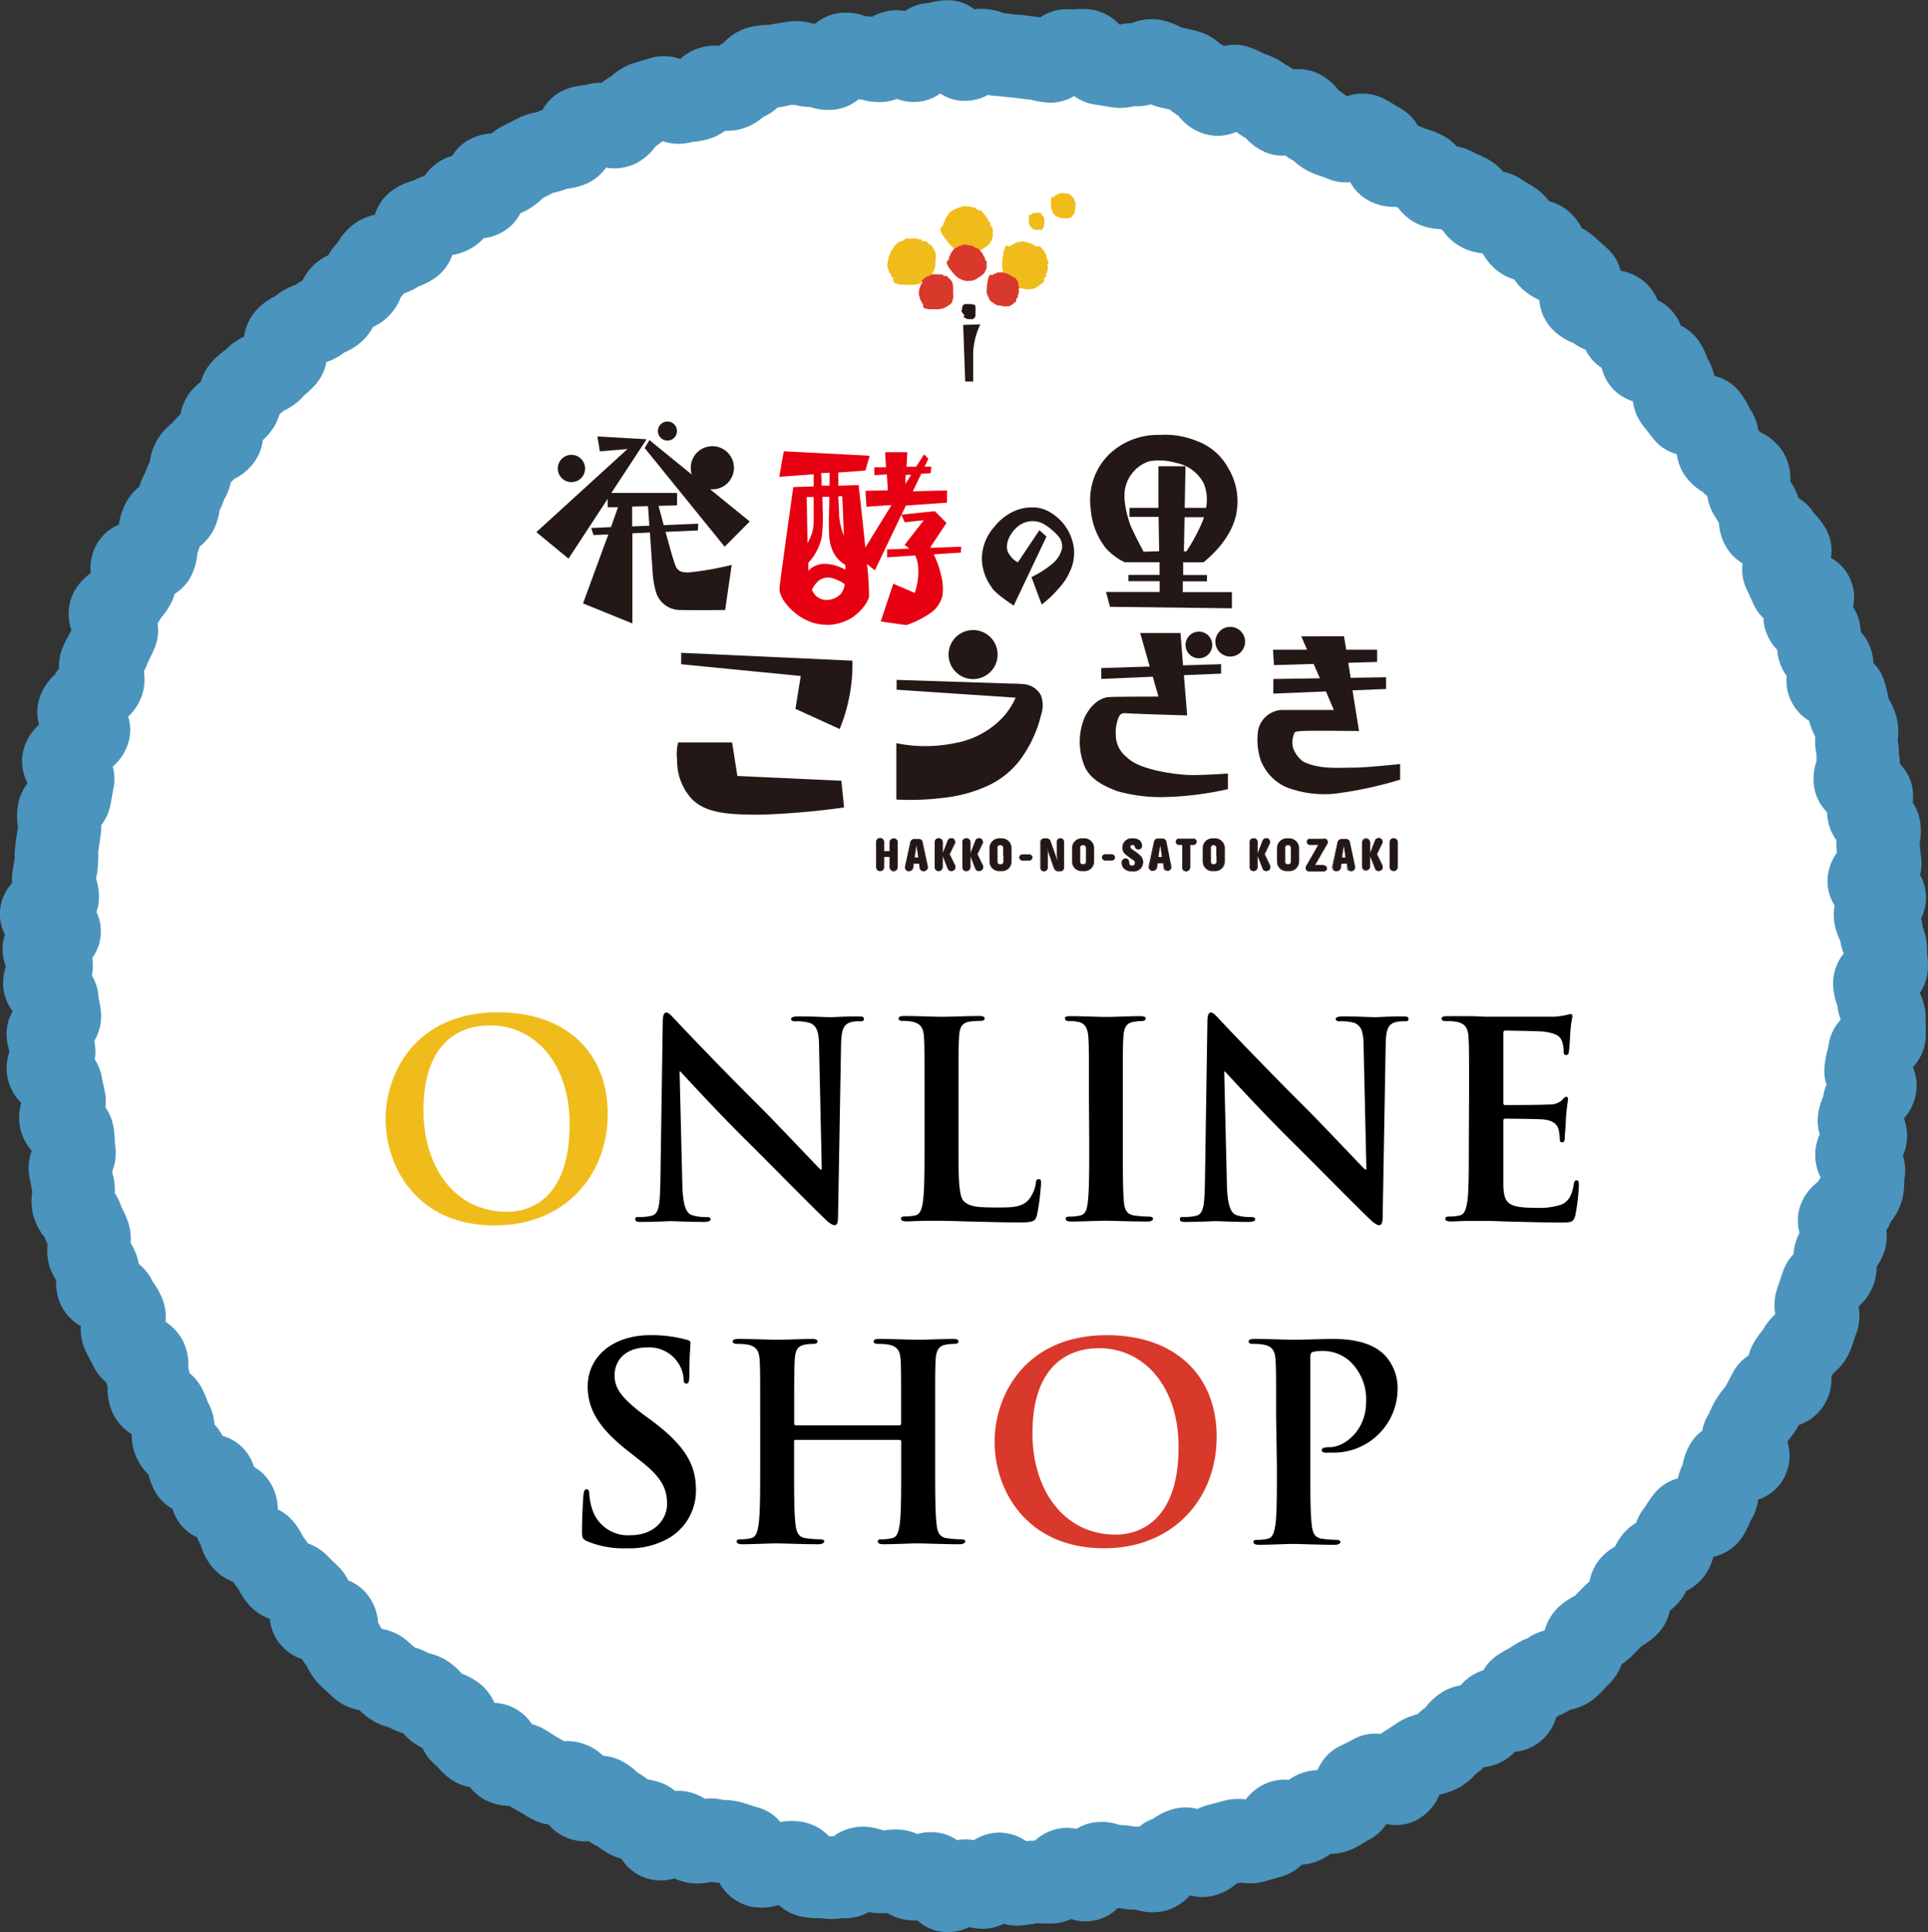 <svg xmlns="http://www.w3.org/2000/svg" viewBox="0 0 242.99 243.49"><rect x="0" y="0" width="242.99" height="243.49" fill="#333333" stroke="none"/><defs><style>.cls-1{fill:#fff;}.cls-2{fill:#4a94bd;}.cls-3{fill:#231815;}.cls-4{fill:#e60012;}.cls-5{fill:#f0bc1b;}.cls-6{fill:#d9392b;}</style></defs><g id="レイヤー_2" data-name="レイヤー 2"><g id="レイヤー_1-2" data-name="レイヤー 1"><path class="cls-1" d="M237.16,121.74c0,.78.13,1.56.12,2.34s-1.52,1.5-1.55,2.27,1.4,1.62,1.36,2.39-.58,1.52-.64,2.29-.73,1.48-.8,2.25-.45,1.5-.55,2.26-.3,1.51-.41,2.27,1.28,1.76,1.15,2.52-.24,1.54-.37,2.3-.88,1.42-1,2.18.64,1.73.47,2.48-1.71,1.19-1.9,2-.66,1.41-.86,2.16-.69,1.4-.9,2.14.51,1.76.28,2.5-.69,1.4-.93,2.13-.53,1.45-.79,2.18-.6,1.42-.88,2.14.88,2,.59,2.73-2.11.81-2.41,1.53,0,1.67-.35,2.37.19,1.81-.15,2.51-2.52.49-2.87,1.18.77,2.13.41,2.81-1.51.95-1.88,1.63-.56,1.46-1,2.13-1.56.86-2,1.53-.59,1.43-1,2.09,0,1.86-.4,2.5-1.41.91-1.86,1.55-.47,1.56-.92,2.19-.58,1.5-1.05,2.12-.68,1.45-1.16,2-1.8.55-2.29,1.15-1.1,1.09-1.61,1.68-.89,1.27-1.4,1.85-.77,1.4-1.29,2-1.9.32-2.44.88.27,2.43-.27,3-1.12,1.1-1.68,1.63-1.73.44-2.3,1-1.78.32-2.36.84-.55,1.71-1.14,2.21-.63,1.68-1.23,2.17-2,0-2.62.45-1,1.23-1.61,1.7-1.06,1.19-1.68,1.64-1.74.22-2.37.66-.42,2.16-1.06,2.59-2-.2-2.64.22-1.38.69-2,1.09-1.07,1.21-1.74,1.6-1.26.92-1.94,1.29-1.75,0-2.44.38-.89,1.64-1.58,2-1.35.78-2,1.12-1.67.09-2.38.4-1.52.37-2.23.67-1.21,1.12-1.93,1.41-1.4.69-2.12,1-1.79-.39-2.52-.13-.95,2-1.68,2.26-1.88-.77-2.62-.54-1.62-.05-2.37.16-1,2.09-1.77,2.29-1.47.57-2.22.75-1.57.19-2.32.36-1.67-.34-2.43-.19-1.66-.5-2.43-.36-1.26,1.79-2,1.91-1.55.22-2.32.33-1.64-.53-2.41-.44-1.43,1.24-2.2,1.32-1.68-1.29-2.46-1.23-1.52.26-2.3.31-1.57-.78-2.35-.75-1.51.58-2.29.59-1.54-.31-2.31-.31-1.57,1.56-2.34,1.54-1.57.17-2.35.14-1.58.18-2.35.13-1.43-1.93-2.2-2-1.62.74-2.39.67-1.52-.35-2.29-.44-1.51-.39-2.27-.49-1.62.3-2.38.18-1.34-1.35-2.1-1.49-1.73.79-2.49.64-1.35-1.1-2.1-1.27-1.88,1.18-2.63,1-1.4-.85-2.15-1-1.33-1-2.07-1.24-1.48-.46-2.22-.69-1.32-.93-2-1.17-1.74.3-2.47,0-1.16-1.35-1.88-1.63-1.9.62-2.62.33-1.1-1.42-1.81-1.72-1.93.53-2.64.21-.57-2.45-1.27-2.78-2.28,1.12-3,.77-.67-2.09-1.36-2.45-1.09-1.2-1.77-1.57-1.68-.15-2.35-.54-1.25-.92-1.91-1.32-1.43-.62-2.08-1-1.09-1.16-1.74-1.58-2.12.36-2.75-.08-1.43-.69-2.06-1.15-.89-1.43-1.5-1.89-1.7-.37-2.31-.85-.4-2-1-2.48-1.79-.28-2.38-.78-.46-1.84-1-2.35-1-1.22-1.55-1.74-1.17-1-1.73-1.54-.93-1.24-1.48-1.79-2.38.16-2.91-.4-.32-1.85-.84-2.42-.68-1.47-1.19-2.05-1.41-.82-1.91-1.41-1.28-.95-1.77-1.55-.25-1.78-.73-2.39-.61-1.47-1.08-2.08-.94-1.21-1.4-1.84-1.77-.63-2.21-1.27-1.34-1-1.77-1.62-1.07-1.17-1.49-1.82-1-1.24-1.39-1.9.91-2.34.52-3-2-.64-2.39-1.31-1.12-1.18-1.48-1.87.64-2.07.29-2.76-.18-1.62-.52-2.32-1.32-1.08-1.64-1.78-.29-1.56-.59-2.27-1.2-1.17-1.49-1.89-.77-1.36-1-2.09-.53-1.46-.79-2.19-1.26-1.21-1.51-1.95-.1-1.61-.33-2.35-.27-1.54-.49-2.29-.87-1.37-1.07-2.12,1.27-1.93,1.09-2.68-1.56-1.22-1.73-2S8,145.71,7.85,145s-.79-1.45-.93-2.21.76-1.71.64-2.48-.18-1.54-.29-2.3-.83-1.46-.92-2.23.62-1.63.55-2.4-.49-1.51-.55-2.29-.45-1.52-.49-2.3,1.41-1.61,1.38-2.39-2.12-1.48-2.14-2.26,1.27-1.57,1.27-2.35.39-1.54.41-2.31-1.24-1.59-1.21-2.36-.25-1.58-.2-2.35.1-1.57.16-2.34.65-1.51.73-2.28.06-1.57.15-2.33.53-1.51.63-2.27.21-1.54.34-2.31,1.42-1.32,1.56-2.08-1.19-1.8-1-2.56,1-1.39,1.13-2.14,1.11-1.32,1.29-2.07-1.1-1.88-.9-2.63.23-1.56.44-2.31,1.1-1.3,1.33-2,.48-1.48.72-2.21.48-1.48.74-2.21.64-1.42.92-2.14-.21-1.76.08-2.47,1.66-1,2-1.71-.15-1.76.17-2.47.6-1.44.93-2.14.7-1.4,1.05-2.09,1-1.21,1.41-1.89.74-1.37,1.11-2.05.61-1.44,1-2.11,1.15-1.13,1.55-1.79.61-1.45,1-2.1.86-1.29,1.29-1.94,1.5-.85,1.95-1.48-.6-2.32-.14-3,2.69.06,3.16-.56,0-1.94.48-2.55.51-1.58,1-2.18,1-1.24,1.46-1.83,2-.31,2.53-.89,1.15-1,1.68-1.59.92-1.25,1.45-1.8,1.39-.79,1.94-1.34S41.44,39.5,42,39s.23-2,.79-2.55,1.08-1.14,1.66-1.66,1.36-.82,2-1.32,2-.08,2.55-.57,1.08-1.11,1.69-1.59,1-1.25,1.61-1.71,1.22-.95,1.85-1.4.93-1.38,1.56-1.82,1.09-1.19,1.73-1.62,1.67-.29,2.33-.7,1.7-.19,2.37-.59.75-1.76,1.42-2.15,1.77,0,2.45-.39,1.68-.14,2.36-.5.61-2.2,1.31-2.54,1.76.08,2.46-.26,1.7,0,2.41-.31,1.47-.46,2.18-.76S77.28,14,78,13.67s1.81.35,2.54.08,1.29-1,2-1.26,1.56-.25,2.29-.5,1.32-1,2.06-1.24,1.84.73,2.58.51,1.5-.36,2.25-.56,1.41-.71,2.16-.9,1.65.27,2.4.1,1.54-.11,2.3-.27,1.21-1.88,2-2,1.77,1.19,2.53,1.06,1.54-.05,2.31-.16,1.34-1.66,2.11-1.75,1.6.38,2.37.3,1.47-1,2.25-1.07,1.61.78,2.39.74,1.5-1,2.28-1.07,1.58,1.26,2.36,1.24,1.54.42,2.32.42,1.57-1.89,2.34-1.88,1.49,2,2.26,2,1.62-1.41,2.39-1.37,1.46,1.32,2.23,1.38,1.52.28,2.29.36,1.5.34,2.27.43,1.81-1.93,2.58-1.82,1.54.3,2.31.43,1.46.71,2.22.85,1.57.14,2.33.29,1.34,1.17,2.09,1.33,1.47.51,2.22.7,1.32,1,2.07,1.23,2-1.45,2.75-1.23.91,2.36,1.65,2.59,1.58.1,2.31.34,1.53.26,2.26.52,1.39.68,2.12,1,1.47.46,2.18.75,1.6.18,2.31.49,1.37.71,2.08,1,1.71,0,2.41.33,1.56.37,2.25.72.76,1.93,1.44,2.29,1.94-.32,2.61.05,1,1.41,1.66,1.79,1.42.65,2.09,1.05,1.85,0,2.51.38.8,1.63,1.44,2.06,1.2,1,1.84,1.43,1.91,0,2.54.45,1.09,1.17,1.71,1.63S192.4,30,193,30.47s1.33.83,1.93,1.32.78,1.5,1.37,2,1,1.22,1.57,1.74.81,1.4,1.38,1.93.91,1.26,1.47,1.79,2.33-.16,2.88.39,1.11,1.1,1.64,1.66.18,2,.7,2.54,2.13.16,2.65.74-.21,2.24.29,2.83,2,.33,2.51.93.58,1.54,1,2.15.16,1.82.63,2.44.84,1.28,1.29,1.91,1,1.18,1.43,1.82,1.08,1.12,1.51,1.76.88,1.27,1.29,1.92,1.61.83,2,1.49.22,1.67.61,2.34,1.36,1,1.74,1.69.57,1.46.93,2.15,1.1,1.18,1.45,1.87.86,1.33,1.19,2,.22,1.61.54,2.32.61,1.43.91,2.14-.63,1.94-.34,2.66,1.41,1.1,1.68,1.82,1.36,1.16,1.62,1.89.29,1.55.53,2.29.18,1.58.41,2.32-.53,1.76-.31,2.51.39,1.48.59,2.23,2.21,1,2.4,1.78-.76,1.78-.59,2.54.21,1.53.36,2.29-.3,1.63-.16,2.39,2.06,1.22,2.18,2-1,1.73-.89,2.5,1.09,1.42,1.19,2.19-.14,1.58-.06,2.35.61,1.51.67,2.29.17,1.55.21,2.33-.52,1.58-.49,2.36-.81,1.57-.79,2.34S237.16,121,237.16,121.74Z"/><path class="cls-2" d="M119.43,243.49h-.11a5.68,5.68,0,0,1-3.71-1.48,6.59,6.59,0,0,1-.77,0,6.34,6.34,0,0,1-3-.93,8.1,8.1,0,0,1-1.48,0,7.31,7.31,0,0,1-.87-.12,6.16,6.16,0,0,1-3.35.78h-.09a8.51,8.51,0,0,1-2.59,0c-.2,0-.39,0-.58,0-.47,0-1.05-.07-1.69-.17a6,6,0,0,1-3-1.46H98a7,7,0,0,1-3.47.14,6,6,0,0,1-3.88-3h0a10,10,0,0,1-1.07-.09A6.87,6.87,0,0,1,86,237.1a6.48,6.48,0,0,1-1-.38,5.84,5.84,0,0,1-3.69-.07,5.94,5.94,0,0,1-3-2.41c-.26-.07-.52-.16-.8-.26a8.84,8.84,0,0,1-2.24-1.35l-.06,0a7.62,7.62,0,0,1-1-.59,6.22,6.22,0,0,1-3-.54,6,6,0,0,1-2.06-1.56,6,6,0,0,1-1.91-.6c-.53-.27-1-.55-1.37-.78-.19-.12-.38-.24-.58-.35a12.45,12.45,0,0,1-1.08-.63,6.58,6.58,0,0,1-3.26-.86,5.77,5.77,0,0,1-1.71-1.5,5.84,5.84,0,0,1-2.18-.83,8.7,8.7,0,0,1-2-1.82l0,0a6.22,6.22,0,0,1-1.81-2.27,7.61,7.61,0,0,1-1.09-.65,8.47,8.47,0,0,1-1.39-1.24,7.9,7.9,0,0,1-1.71-.72,7.49,7.49,0,0,1-2.85-1.37c-.32-.25-.62-.52-.92-.8a6.63,6.63,0,0,1-3.1-1.45c-.37-.32-.73-.65-1.1-1l-.59-.54a7.88,7.88,0,0,1-1.81-2.53,5.71,5.71,0,0,1-.62-.92,5.57,5.57,0,0,1-2.34-1.42A5.88,5.88,0,0,1,34,204a6.3,6.3,0,0,1-2.61-1.74,9.32,9.32,0,0,1-1.3-1.89l-.09-.17a7.22,7.22,0,0,1-.61-.86,6.22,6.22,0,0,1-2.76-2,8,8,0,0,1-1.35-2.69,5.07,5.07,0,0,1-.44-.91,5.73,5.73,0,0,1-3.1-3.6,5.53,5.53,0,0,1-2-1.84,7.45,7.45,0,0,1-1-2.42,9.44,9.44,0,0,1-1.21-1.56,6.84,6.84,0,0,1-.93-3.48l0-.09a6.53,6.53,0,0,1-2.27-2.42,7.07,7.07,0,0,1-.76-3.47c-.06-.21-.11-.42-.15-.62a6.22,6.22,0,0,1-1.71-2.19c-.09-.2-.2-.4-.31-.6-.21-.39-.47-.87-.71-1.42a6.15,6.15,0,0,1-.5-2.9,6.1,6.1,0,0,1-2.71-3.15,7,7,0,0,1-.41-2.64,7.86,7.86,0,0,1-.83-1.74A7,7,0,0,1,6,156.8c-.12-.25-.25-.55-.38-.88a7.56,7.56,0,0,1-1.42-2.73,7.48,7.48,0,0,1-.14-3c-.06-.28-.1-.56-.15-.84s-.08-.48-.13-.71A6.33,6.33,0,0,1,4,145,6.27,6.27,0,0,1,2.51,142a6.83,6.83,0,0,1,.17-3,6.27,6.27,0,0,1-1.81-3.68,6.55,6.55,0,0,1,.33-2.82,7.32,7.32,0,0,1-.35-1.74,5.83,5.83,0,0,1,.74-3.32A6,6,0,0,1,.39,124a6.47,6.47,0,0,1,.35-2.18,6.35,6.35,0,0,1-.41-2.36,5.47,5.47,0,0,1,.29-1.68A5.49,5.49,0,0,1,0,114.9a5.74,5.74,0,0,1,1.52-3.6,5.86,5.86,0,0,1,0-.83c0-.52.13-1,.22-1.55,0-.22.08-.45.1-.68a4.17,4.17,0,0,0,0-.5A15.24,15.24,0,0,1,2,106c.08-.61.17-1.21.26-1.82a8.18,8.18,0,0,1,0-2.72,6.14,6.14,0,0,1,1.22-2.76,5.8,5.8,0,0,1-.55-4.06,6.37,6.37,0,0,1,2-3.32,5.74,5.74,0,0,1,0-3.19,6.91,6.91,0,0,1,2-3.14,6.42,6.42,0,0,1,.51-.77,6.38,6.38,0,0,1,.34-2.31A11.16,11.16,0,0,1,8.7,80c0-.07.09-.14.13-.22L9,79.39a6,6,0,0,1,.09-4.29,6.71,6.71,0,0,1,2.35-2.87h0A6.2,6.2,0,0,1,12,68.94a5.79,5.79,0,0,1,3-2.83l0-.1a8.35,8.35,0,0,1,.89-2.69,6.74,6.74,0,0,1,1.68-2,7.39,7.39,0,0,1,.71-1.72l.09-.24c.12-.31.28-.72.51-1.18a7.33,7.33,0,0,1,1.09-3,8.68,8.68,0,0,1,1.77-1.91l.06-.06a6.84,6.84,0,0,1,.95-1,6.1,6.1,0,0,1,1.11-2.64,6.84,6.84,0,0,1,1.45-1.45,6.53,6.53,0,0,1,1.17-2.26,9.5,9.5,0,0,1,1.86-1.71l.09-.06a7.48,7.48,0,0,1,2.33-1.66A6.22,6.22,0,0,1,32.39,39a8.31,8.31,0,0,1,2.35-1.71,7.47,7.47,0,0,1,2.48-1.37,8.24,8.24,0,0,1,.91-.57,6.83,6.83,0,0,1,1.46-2,6.94,6.94,0,0,1,1.79-1.19,6.94,6.94,0,0,1,1.22-1.62l0-.07a8.79,8.79,0,0,1,1.7-2,7.14,7.14,0,0,1,2.94-1.41A5.89,5.89,0,0,1,49.44,24a8,8,0,0,1,2.69-1.25,7.09,7.09,0,0,1,1.37-.58,6.4,6.4,0,0,1,1.75-1.73A6,6,0,0,1,57,19.63a5.74,5.74,0,0,1,1.92-1.91,6.61,6.61,0,0,1,3-.9A8.58,8.58,0,0,1,63.14,16c.43-.23.87-.45,1.31-.67l.71-.36a9.22,9.22,0,0,1,2.25-.8l.14,0a8,8,0,0,1,.8-.3A5.88,5.88,0,0,1,71,11.39a8.27,8.27,0,0,1,2.83-.68,6.36,6.36,0,0,1,2-.28A6.63,6.63,0,0,1,77,9.64,8.27,8.27,0,0,1,79.44,8.1c.56-.2,1.08-.35,1.5-.47.23-.06.45-.12.67-.2a6.24,6.24,0,0,1,4.11,0,6.52,6.52,0,0,1,4.85-1.66,7,7,0,0,1,.61-.35A6.59,6.59,0,0,1,94.6,3.4a12.47,12.47,0,0,1,1.87-.26l.42,0c.44-.1.92-.17,1.41-.25l.78-.13a7.37,7.37,0,0,1,3.35.21h.34a5.86,5.86,0,0,1,3-1.33,7.17,7.17,0,0,1,3.36.42c.27,0,.52,0,.75.07a6.37,6.37,0,0,1,2.67-.82,5.33,5.33,0,0,1,1.51.08,5.71,5.71,0,0,1,2.76-1l.18,0a9.54,9.54,0,0,1,2.3-.36,5.45,5.45,0,0,1,3.51,1.15,4.81,4.81,0,0,1,1-.07,8.3,8.3,0,0,1,2.75.57c.39,0,.75.08,1.06.11s.44.06.66.07c.6,0,1.13.11,1.57.17.22,0,.44.07.66.08l.61.07a6,6,0,0,1,3.86-1l.25,0a10.88,10.88,0,0,1,2.19,0,6.16,6.16,0,0,1,3.68,1.92,8,8,0,0,1,1.51-.18,6.66,6.66,0,0,1,3.82-.38,9.58,9.58,0,0,1,2.3.84l.1.06,2,.46a7.12,7.12,0,0,1,3,1.66l.44.23a5.81,5.81,0,0,1,3,.1,13,13,0,0,1,1.81.76,3.54,3.54,0,0,0,.34.16A8.18,8.18,0,0,1,162,8.14a6.45,6.45,0,0,1,1,.6,6,6,0,0,1,2.81.38,6.94,6.94,0,0,1,2.91,2.28,9.53,9.53,0,0,1,1,.74,6,6,0,0,1,4.58.24,16.42,16.42,0,0,1,1.49.85c.16.1.31.21.47.29a5.69,5.69,0,0,1,2.44,2.33,6.05,6.05,0,0,1,1,.39l.17.05a9.94,9.94,0,0,1,2.15.89,6.38,6.38,0,0,1,1.58,1.28,6.56,6.56,0,0,1,2.31.85l.28.12a10.67,10.67,0,0,1,1.83.94,7.18,7.18,0,0,1,1.45,1.28,6.53,6.53,0,0,1,2.45,1.06c.16.11.35.22.53.33a15,15,0,0,1,1.38.9,6.67,6.67,0,0,1,1.4,1.42,6.15,6.15,0,0,1,2.35,1.17,6.68,6.68,0,0,1,1.77,2.21,8.24,8.24,0,0,1,1.47,1c.38.33.75.67,1.12,1l.57.51a5.73,5.73,0,0,1,1.75,2.88,6.12,6.12,0,0,1,3.31,1.68,6.06,6.06,0,0,1,1.32,2,6,6,0,0,1,1.77,1.32,5.71,5.71,0,0,1,1.18,1.91,5.74,5.74,0,0,1,1.88,1.44,7.86,7.86,0,0,1,1.46,2.68,6.37,6.37,0,0,1,.87,2.21,5.81,5.81,0,0,1,3.34,2.21,12.49,12.49,0,0,1,1,1.64c.06.12.12.24.19.36a5.9,5.9,0,0,1,1,2.61l.31.29a6.93,6.93,0,0,1,2.81,2.45,6.39,6.39,0,0,1,.93,3.71c.16.25.31.51.45.76a6.52,6.52,0,0,1,.59,1.36,5.89,5.89,0,0,1,1.93,1.9l0,0a8.93,8.93,0,0,1,1.62,2.17,5.63,5.63,0,0,1,.53,3.48A5.55,5.55,0,0,1,233.2,73a5.62,5.62,0,0,1,.35,3.48,6.68,6.68,0,0,1,.54,1.07,6.55,6.55,0,0,1,.43,2.08,6.27,6.27,0,0,1,1.25,2.11,5.78,5.78,0,0,1,.33,1.8A5.79,5.79,0,0,1,237.54,86c.18.58.29,1.12.39,1.56L238,88l.06.1a9.5,9.5,0,0,1,.94,2.2,7.74,7.74,0,0,1,.17,2.93,11.06,11.06,0,0,1,.15,1.5c0,.09,0,.19,0,.28a6.27,6.27,0,0,1,.13,1.26A5.78,5.78,0,0,1,241,99.14a7,7,0,0,1,.07,2,6.24,6.24,0,0,1,.94,2.48,9,9,0,0,1-.06,2.69v0c0,.36.07.71.1,1.06s.05.54.08.8a5.67,5.67,0,0,1-.14,2.09,5.75,5.75,0,0,1,.73,2.41,6,6,0,0,1-.6,3.08,6.41,6.41,0,0,1,.18,1h0a8.23,8.23,0,0,1,.58,2.78c0,.2,0,.41,0,.62a14.7,14.7,0,0,1,.1,1.64,6,6,0,0,1-1,3.34s0,0,0,.07a7.17,7.17,0,0,1,.71,3.39,4.87,4.87,0,0,0,0,.54,16.84,16.84,0,0,1,0,1.73,5.85,5.85,0,0,1-1.61,3.62,5.93,5.93,0,0,1,.43,3.1,6.42,6.42,0,0,1-1.55,3.38,6.16,6.16,0,0,1,.29,3.29,6.3,6.3,0,0,1-.43,1.41,5.94,5.94,0,0,1,.18,3v.22a9.77,9.77,0,0,1-.26,2.26,7.65,7.65,0,0,1-1.41,2.8,5.48,5.48,0,0,1-.6,1.1,5.76,5.76,0,0,1-.2,2.56,7.3,7.3,0,0,1-1,2,7.11,7.11,0,0,1-.39,2.27,6.62,6.62,0,0,1-1.88,2.76.24.24,0,0,1,0,.08,6.79,6.79,0,0,1-.39,3.58c-.08.19-.14.39-.21.58a14.15,14.15,0,0,1-.57,1.56,7.26,7.26,0,0,1-2,2.61l-.27.41a6.26,6.26,0,0,1-.66,3.13,6,6,0,0,1-3.45,3l-.14.25a10.13,10.13,0,0,1-1.18,1.68l-.12.15a6,6,0,0,1-.61,4.92,5.78,5.78,0,0,1-3.06,2.4,7.35,7.35,0,0,1-1,2.74,1,1,0,0,0-.07.15,9.23,9.23,0,0,1-1.13,2.09,5.87,5.87,0,0,1-3.47,2.24,6.54,6.54,0,0,1-1.31,2.64,6.61,6.61,0,0,1-2.1,1.66,7,7,0,0,1-1.06,1.57,6.73,6.73,0,0,1-1,.9,6,6,0,0,1-1.54,2.92,8.74,8.74,0,0,1-1.94,1.49l-.09.06-.36.38-1,1a8.59,8.59,0,0,1-1.15.91,6.42,6.42,0,0,1-1.74,2.63,4.59,4.59,0,0,0-.37.39,13.16,13.16,0,0,1-1.24,1.22,7,7,0,0,1-3.12,1.5,13.87,13.87,0,0,1-1.3.67l-.08,0-.4.27a6,6,0,0,1-2.2,3.21,5.92,5.92,0,0,1-3,1.14,6.94,6.94,0,0,1-1.1.94,6.24,6.24,0,0,1-2.81,1,6.93,6.93,0,0,1-1,.84l-.1.1a9.12,9.12,0,0,1-1.87,1.54,8,8,0,0,1-2.53.95l-.12.09a6.28,6.28,0,0,1-2.81,3.12,5.55,5.55,0,0,1-3.86.52,5.66,5.66,0,0,1-2.44,2.11l-.29.19a13,13,0,0,1-1.7.93,6.71,6.71,0,0,1-2.63.54,7.2,7.2,0,0,1-1.67.94,6,6,0,0,1-1.94.41,5.88,5.88,0,0,1-2.22,1.4c-.49.17-1,.31-1.5.44-.23.06-.46.12-.69.2a6.92,6.92,0,0,1-3.29.22l-.51.13a7.05,7.05,0,0,1-2.75,1.49,6,6,0,0,1-3.13,0,6.27,6.27,0,0,1-3.4,2,7,7,0,0,1-3.44-.2,8.5,8.5,0,0,1-2-.2h-.25a5.7,5.7,0,0,1-3.32,1.62,5.61,5.61,0,0,1-2.57-.24,5.69,5.69,0,0,1-2,.54,13.69,13.69,0,0,1-1.79,0h-.48a5.25,5.25,0,0,0-.55.09c-.46.07-1,.16-1.69.2a6.26,6.26,0,0,1-2-.23,5.72,5.72,0,0,1-2.53.63,6.18,6.18,0,0,1-1.79-.22A6.16,6.16,0,0,1,119.43,243.49ZM105.8,241.7h0Zm36-1.32h0ZM96.93,240h0Zm51.49-.85h0Zm-72.83-6.38h0Zm50.33-1.82a6.12,6.12,0,0,1,3.4,1.07l.55-.05.55,0a6.08,6.08,0,0,1,3.43-1.58,5.7,5.7,0,0,1,1.82.09,5.69,5.69,0,0,1,2.2-.81,7,7,0,0,1,3.28.33,8.43,8.43,0,0,1,1.78.2c.22,0,.44,0,.65,0a6.07,6.07,0,0,1,1.76-1,7.9,7.9,0,0,1,2.59-1.23,6,6,0,0,1,3,0,6.52,6.52,0,0,1,1.16-.45c.36-.11.74-.2,1.11-.3s.58-.14.87-.23a7,7,0,0,1,2.93-.22,6.38,6.38,0,0,1,2.79-2.11,6.19,6.19,0,0,1,2.65-.36,6,6,0,0,1,1.34-.74,6.34,6.34,0,0,1,2.27-.48,5.93,5.93,0,0,1,2.87-3.06l1-.49c.28-.15.56-.3.85-.44a5.5,5.5,0,0,1,3.24-.57,5.84,5.84,0,0,1,.8-.53c.18-.11.35-.23.52-.35.4-.27.79-.54,1.21-.78a7.93,7.93,0,0,1,2.1-.82,10.6,10.6,0,0,1,1-.85,8.26,8.26,0,0,1,2-1.86,6.21,6.21,0,0,1,2.43-.93,6.48,6.48,0,0,1,1.17-1.07,6,6,0,0,1,1.71-.84,6.05,6.05,0,0,1,1.5-1.71,11.53,11.53,0,0,1,1.65-1,1.71,1.71,0,0,0,.23-.13,9.76,9.76,0,0,1,2-1.12l.08,0a7,7,0,0,1,2.26-1.06,6.61,6.61,0,0,1,1.81-3,8.76,8.76,0,0,1,2-1.35l0,0,.57-.58c.22-.23.43-.45.65-.66a6.49,6.49,0,0,1,.63-.57,6.15,6.15,0,0,1,1.51-3.07,7.21,7.21,0,0,1,1.7-1.33,7.18,7.18,0,0,1,1.08-1.67,6.28,6.28,0,0,1,1.58-1.33,6.38,6.38,0,0,1,1-1.83,5.72,5.72,0,0,0,.32-.48c.22-.34.49-.76.84-1.21a5.77,5.77,0,0,1,3.11-2.08,7.72,7.72,0,0,1,.61-1.76,7.73,7.73,0,0,1,1.07-2.78,5.79,5.79,0,0,1,1.39-1.47,5.83,5.83,0,0,1,.75-2,3.27,3.27,0,0,0,.24-.5c.18-.37.39-.83.68-1.33a11.66,11.66,0,0,1,1.1-1.54l.17-.21.53-1,.37-.71a5.79,5.79,0,0,1,2-2.19,6.69,6.69,0,0,1,.43-1.17,9.58,9.58,0,0,1,1.27-1.92l.08-.09a7.33,7.33,0,0,1,1.57-2l0-.08a6.75,6.75,0,0,1,.35-3.45c.1-.26.18-.52.27-.79s.25-.78.39-1.16a6.45,6.45,0,0,1,1.3-2.11,7.1,7.1,0,0,1,.33-1.68,6.13,6.13,0,0,1,.43-1,6,6,0,0,1,0-3.12,6.51,6.51,0,0,1,2.32-3.32c.11-.2.23-.38.34-.55a6.23,6.23,0,0,1-.56-4.05,6.3,6.3,0,0,1,.44-1.37,6.11,6.11,0,0,1-.17-2.75,9.25,9.25,0,0,1,.64-2.11s0-.09,0-.13a6.11,6.11,0,0,1,.39-1.25A5.84,5.84,0,0,1,230,134a10.92,10.92,0,0,1,.35-1.75c0-.11.06-.22.08-.33a5.91,5.91,0,0,1,1.56-3.41,7.34,7.34,0,0,1-.42-1.8,7.78,7.78,0,0,1-.54-2.89,6,6,0,0,1,1.34-3.65,8.59,8.59,0,0,1-.45-1.65,7.64,7.64,0,0,1-.8-2.91,6,6,0,0,1,.1-1.49,5.75,5.75,0,0,1-.87-2.55,6.15,6.15,0,0,1,1.15-4.1l0-.18a7.41,7.41,0,0,1-.05-1.39,6.29,6.29,0,0,1-1.09-2.61,6.21,6.21,0,0,1-.09-.93,5.81,5.81,0,0,1-1.58-2.93,6.82,6.82,0,0,1,.25-3.51c0-.24,0-.46,0-.64s0-.18,0-.26a7.32,7.32,0,0,1-.15-2.2,8.79,8.79,0,0,1-.71-1.7l-.08-.29a5.91,5.91,0,0,1-2.82-5.65,6.26,6.26,0,0,1-.81-1.5,6.62,6.62,0,0,1-.38-1.78,6,6,0,0,1-1.3-2,5.46,5.46,0,0,1-.44-2,5.62,5.62,0,0,1-1.25-1.76l-.34-.75c-.17-.37-.33-.74-.51-1.11a5.67,5.67,0,0,1-.52-3.28,5.89,5.89,0,0,1-2.17-2.23,7,7,0,0,1-.83-2.89l-.18-.29-.44-.72a6,6,0,0,1-.82-2.31,7,7,0,0,1-.56-.54,7.39,7.39,0,0,1-2.3-2.12,6.24,6.24,0,0,1-1-2.66,5.72,5.72,0,0,1-3-2l-.46-.6-.79-1a6.16,6.16,0,0,1-1.28-3.07,5.78,5.78,0,0,1-3.93-4.2,6.28,6.28,0,0,1-1.05-.87,6.22,6.22,0,0,1-1-1.44,5.76,5.76,0,0,1-1.47-.8,8.07,8.07,0,0,1-2.44-1.5A6,6,0,0,1,194,37.81a8.87,8.87,0,0,1-1.87-1.16,6.91,6.91,0,0,1-1.28-1.43,6.32,6.32,0,0,1-2-1A6.94,6.94,0,0,1,186.91,32l-.15-.09a6.87,6.87,0,0,1-3.15-1.11A7.47,7.47,0,0,1,181.8,29l-.31-.14a6.91,6.91,0,0,1-3.37-.93,6.82,6.82,0,0,1-1.92-1.77l-.28-.09a6.73,6.73,0,0,1-3.36-.76,5.71,5.71,0,0,1-2.39-2.36,5.75,5.75,0,0,1-3-.5c-.19-.08-.38-.14-.57-.2-.45-.16-.9-.32-1.34-.51a8.29,8.29,0,0,1-2.25-1.5,6.81,6.81,0,0,1-1-.63,5.94,5.94,0,0,1-2.4-.37A7.21,7.21,0,0,1,157,17.39a8.35,8.35,0,0,1-1.18-.77,5.93,5.93,0,0,1-4,.26,6.58,6.58,0,0,1-3.31-2.3,8.08,8.08,0,0,1-1.07-.77l-1.14-.26a8.15,8.15,0,0,1-1.26-.4,6.56,6.56,0,0,1-2.08.23,7.64,7.64,0,0,1-2.95.12l-.38-.06c-.55-.09-1.1-.19-1.65-.27a5.82,5.82,0,0,1-2.6-1.07,5.88,5.88,0,0,1-3.56.81,12.22,12.22,0,0,1-1.72-.3l-.38-.08c-.37,0-.81-.08-1.26-.14-.23,0-.46-.07-.7-.09-.45,0-.89-.07-1.34-.13-.23,0-.47-.06-.7-.07a7.06,7.06,0,0,1-1.2-.14,6.14,6.14,0,0,1-2.91.75,5.49,5.49,0,0,1-3.11-.93,5.64,5.64,0,0,1-3,1.06,6,6,0,0,1-2.46-.38,6.39,6.39,0,0,1-1.63.38,8,8,0,0,1-2.85-.3l-.39,0a5.79,5.79,0,0,1-2.83,1.25,7.29,7.29,0,0,1-3.24-.31,7.53,7.53,0,0,1-1.94-.27l-.23,0c-.31,0-.61.09-.91.16s-.71.12-1,.16a6.76,6.76,0,0,1-1.83,1.21,7.26,7.26,0,0,1-2.81,1.52,6.66,6.66,0,0,1-2,.22,6.64,6.64,0,0,1-1.94,1,10.31,10.31,0,0,1-1.83.38l-.29,0a6.28,6.28,0,0,1-3.81-.07c-.24.19-.53.42-.88.65a6.84,6.84,0,0,1-2.83,2.31,6.18,6.18,0,0,1-3.42.37,5.88,5.88,0,0,1-2.27,1.94,8.29,8.29,0,0,1-2.64.72,11.57,11.57,0,0,1-1.56.48l-.11,0-.71.36c-.22.11-.44.21-.65.33l-.08.07a9.79,9.79,0,0,1-1.77,1.36,6.12,6.12,0,0,1-1,.48,5.68,5.68,0,0,1-2.08,2.27,5.94,5.94,0,0,1-2.56.88,6.36,6.36,0,0,1-1.12,1A7,7,0,0,1,57,32.14a5.92,5.92,0,0,1-2,2.76,8.53,8.53,0,0,1-2.28,1.21h0a7.13,7.13,0,0,1-1.81.86c-.12.15-.24.31-.39.47A6.81,6.81,0,0,1,47,41.22a6.9,6.9,0,0,1-1.27,1.69,8.05,8.05,0,0,1-2.37,1.53,7.4,7.4,0,0,1-2.22,1.19,6,6,0,0,1-1.42,2.88,12.13,12.13,0,0,1-1.19,1.15c-.11.1-.22.19-.32.3a7.32,7.32,0,0,1-2.48,1.81c-.17.16-.34.3-.5.43A6.59,6.59,0,0,1,34,54.54a7.27,7.27,0,0,1-.88.94,6,6,0,0,1-1.07,2.75,6.93,6.93,0,0,1-2.54,2.14,5.56,5.56,0,0,1-.43.42,6.93,6.93,0,0,1-.82,2.13l-.09.24c-.12.31-.28.71-.5,1.15A7.68,7.68,0,0,1,26.8,67a6.75,6.75,0,0,1-1.64,1.88,7.5,7.5,0,0,1-.28.84,7.75,7.75,0,0,1-.76,2.8A5.56,5.56,0,0,1,22,74.84a5.33,5.33,0,0,1-.36,1,9.18,9.18,0,0,1-1.33,2l-.05.06a6.29,6.29,0,0,1-.41.67,5.64,5.64,0,0,1-.33,3A12.83,12.83,0,0,1,18.86,83c-.08.17-.17.34-.24.52a9.28,9.28,0,0,1-.49,1.08,6.41,6.41,0,0,1-.23,3,6.52,6.52,0,0,1-1.75,2.71,5.65,5.65,0,0,1,.06,3.18,6.57,6.57,0,0,1-2,3.13,5.71,5.71,0,0,1,.09,2.72c-.08.4-.15.79-.22,1.18l-.15.84A6.19,6.19,0,0,1,12.76,104a7.26,7.26,0,0,1-.08,1.28c-.1.68-.2,1.35-.29,2a3.57,3.57,0,0,0,0,.47,13.89,13.89,0,0,1-.08,1.59c0,.44-.12.87-.19,1.3l0,.11a7.59,7.59,0,0,1,.34,2.73,5.82,5.82,0,0,1-.3,1.45,5.49,5.49,0,0,1,.54,2.65,5.58,5.58,0,0,1-1.07,3.14,5.69,5.69,0,0,1,.07.94,6.3,6.3,0,0,1-.12,1.27,6,6,0,0,1,.84,2.75c0,.1,0,.21.06.32a11.82,11.82,0,0,1,.26,1.79,6,6,0,0,1-.86,3.39q.08.36.12.78a6,6,0,0,1-.06,1.55,5.9,5.9,0,0,1,.93,2.48,5.05,5.05,0,0,0,.12.56c.1.4.21.89.3,1.46a6.73,6.73,0,0,1,0,1.54,6.2,6.2,0,0,1,1,2.42,12.17,12.17,0,0,1,.18,1.75c0,.12,0,.25,0,.37a6.31,6.31,0,0,1-.32,3.51c0,.23.07.45.13.67a7.19,7.19,0,0,1,.18,2.08,7,7,0,0,1,.85,1.77c0,.08.08.16.12.24a11.43,11.43,0,0,1,.76,1.8,6.7,6.7,0,0,1,.27,2.48,7.81,7.81,0,0,1,.74,1.53,5.64,5.64,0,0,1,.28,1.11,5.79,5.79,0,0,1,1.73,2.2l.08.1a9.88,9.88,0,0,1,1.13,2,6.2,6.2,0,0,1,.44,3,6.32,6.32,0,0,1,2.24,2.5,7.05,7.05,0,0,1,.64,3.34c.06.22.11.42.15.62a6.55,6.55,0,0,1,1.48,1.78,13,13,0,0,1,.74,1.66c0,.1.07.21.12.31a6.51,6.51,0,0,1,.8,2.71,8.34,8.34,0,0,1,.8,1.06c.08.13.15.26.22.39a5.69,5.69,0,0,1,3.18,2.29,5.85,5.85,0,0,1,.78,1.62,5.76,5.76,0,0,1,1.77,1.58A6.24,6.24,0,0,1,35,190.21a6.08,6.08,0,0,1,2,1.57,10,10,0,0,1,1.15,1.78l.09.16a8.28,8.28,0,0,1,.56.78,6.35,6.35,0,0,1,2.55,1.66c.19.2.4.4.6.59s.58.55.86.84a6.05,6.05,0,0,1,1.08,1.57,5.74,5.74,0,0,1,1.91,1.23,6.33,6.33,0,0,1,1.85,4.09c.14.24.25.45.34.63l.19.18a6.62,6.62,0,0,1,3,1.38c.34.28.66.58,1,.87l.07.07a7.92,7.92,0,0,1,1.77.73,7.38,7.38,0,0,1,2.73,1.23,9.41,9.41,0,0,1,1.45,1.35,8.39,8.39,0,0,1,1.92,1,6.23,6.23,0,0,1,2.19,2.68,5.9,5.9,0,0,1,2.83.85,6,6,0,0,1,1.9,1.83,6.29,6.29,0,0,1,1.44.58c.4.22.79.47,1.18.73.19.12.37.24.57.35s.57.32.85.49a6.45,6.45,0,0,1,3.17.62A5.8,5.8,0,0,1,76,221.27a6.12,6.12,0,0,1,2,.49,7.93,7.93,0,0,1,2.33,1.62,9.23,9.23,0,0,1,1.29.86,11.07,11.07,0,0,1,1.81.47,6.1,6.1,0,0,1,1.67,1,5.54,5.54,0,0,1,2.25.28,6.66,6.66,0,0,1,1.49.7,6.3,6.3,0,0,1,2.28.14h.17a9.48,9.48,0,0,1,2.11.3c.44.11.86.25,1.29.4.22.07.43.15.66.21a5.58,5.58,0,0,1,3,1.88,7.73,7.73,0,0,1,2.86,0,6.08,6.08,0,0,1,3.28,1.8l.19,0h0l.36,0a6.32,6.32,0,0,1,4.32-1.19,9.86,9.86,0,0,1,2,.45,9.89,9.89,0,0,1,2.1-.1,6.27,6.27,0,0,1,2.14.55,6.35,6.35,0,0,1,1.93-.23,5.53,5.53,0,0,1,3.09,1,6.61,6.61,0,0,1,2.13,0,5.9,5.9,0,0,1,3-.94Zm-18.77.38h0Zm35-1.06h0Zm-50.88-3.41h0Zm-11.65-3.77Zm-24.19-.31h0Zm124.65-7.94h0ZM39.2,210.47l0,0Zm151-2.8,0,0Zm16.84-.54h0Zm-15-.45h0Zm-158.3-3.39h0Zm181.63-6.84h0ZM25.7,195.3h0Zm12.41-1.75,0,0Zm182.25-1.75Zm.74-2.26v0Zm-9.29-3.81h0ZM17.18,182v0Zm9.08-5.23Zm205.22-4.62v0ZM23.37,171.3v0Zm-2.13-3.55h0Zm202.89-3.55h0ZM19.4,161.82h0Zm-4-9.53v0ZM4.17,150.83v0Zm224.3-.51v0Zm1.27-3.9v0ZM14,146.3h0ZM229.84,138v0Zm2.37-10.09h0ZM1.91,126.21v0Zm10.48-.4h0Zm219.44-8.22h0Zm-.16-8.28Zm10.19-3.42v0ZM14.73,95.21h0Zm214.16-.11h0Zm10.44-.25h0ZM16.41,89.28Zm0,0h0ZM8.79,79.85h0ZM20.4,77.57h0Zm-9.61-4.2ZM217,66.65h0ZM15.28,65.53h0ZM228.8,65h0ZM30.28,59.46l0,0Zm-10.94-2h0Zm203.37-2h0Zm0,0Zm-16.1-4.25,0,0ZM36.33,51.08h0Zm159.13-12h0Zm-145.7-.89,0,0Zm-15.43-.54h0Zm2.1-1.09h0Zm16.67-.73h0Zm151.83-.63,0,0S204.94,35.19,204.93,35.18Zm-19.14-3.93h0Zm-5.44-3h0Zm-110.29-4h0ZM51.6,23.05h0Zm25.86-2.52h0Zm86.06-.06h0ZM81.36,19.14h0Zm6.06-1.27h0Zm68.73-1.17h0Zm23.66-.37,0,0Zm-29.73-1.08.06,0Zm-54.92-.16h0Zm-27.82-.91,0,0Zm35.83-.81h0Zm39-.09h0Zm-32.85-.78h0ZM134,11.56h0ZM84.15,7.9h0Zm64.47-4.57h0ZM117.06.39Z"/><path class="cls-3" d="M73.74,59A1.72,1.72,0,1,1,72,57.32,1.73,1.73,0,0,1,73.74,59Z"/><path class="cls-3" d="M85.32,54.32a1.2,1.2,0,1,1-1.2-1.2A1.2,1.2,0,0,1,85.32,54.32Z"/><path class="cls-3" d="M89.51,61.67h.26A2.72,2.72,0,1,0,87.06,59a2.63,2.63,0,0,0,.12.8l-5.33-4.34-.6,1L91.33,68.9l3.16-3.18Z"/><path class="cls-3" d="M86.8,72.14a2.79,2.79,0,0,1-1-.12,1.59,1.59,0,0,1-.41-.3c-.19-.16-.3-.51-.58-1.39-.2-.63-.57-2-.93-3.3l4.07-.18L88,66l-4.35.18L83,63.75l2.33-.06,0-1.57-8.28,0,4.44-6.76L75.29,55l.31,1.88,3.48-.29L67.6,67.06l4.05,3.34,4.94-7.54v1.06l1.3,0L77,66.43v0l-2.49.11.29.89,1.87-.08-3.19,8.69,6.22,2.53,0-11.36,2.21-.1.34,4.94a10.47,10.47,0,0,0,.51,2.82,3.19,3.19,0,0,0,3.14,2c2,.06,5.49,0,5.49,0l.83-5.68A38.38,38.38,0,0,1,86.8,72.14Zm-7.13-5.8v-2.5l2-.05.17,2.46Z"/><path class="cls-4" d="M121.15,68.9l-3.86.14c0-.05,0-.1,0-.13l2-3-1.46-1.49-4.21.44.55-1.15,5.18-.36,0-1.54-4.3.1,1.06-2.21,1.17-.07.1-.82-.85,0,.47-1-.54-.54-1,1.55-1.21,0,.1-1.83h-2.8l.12,1.89-1.48,0,0,1,1.58-.09.13,2-2.82.07.12,2,3.16-.21L109.06,69c-.38-3.79-.85-7.87-.85-7.87l-2.56.08c0-.74,0-1.36,0-1.66l3.42-.25.53-1.87-10.82-.56-.57,3.22,4.34-.32c0,.28,0,.85,0,1.53l-2.57.08s-1.65,11.75-1.65,12a5.35,5.35,0,0,0-.08,1.11A3.9,3.9,0,0,0,99,76a6.71,6.71,0,0,0,.73.82,7,7,0,0,0,2.76,1.67,7,7,0,0,0,1.92.26,6.19,6.19,0,0,0,2.89-.86,6.47,6.47,0,0,0,1.43-1.27,4.24,4.24,0,0,0,.79-1.34,31.25,31.25,0,0,0-.26-4.2l1,.8,3.34-7,.43.94,2.4-.26L114,68.68l.61.46-2.8.1,0,1,3.53-.24a3.66,3.66,0,0,1,.37,1.42,7.88,7.88,0,0,1-.43,3.3l-2.7-1.16L111,78.32l3.22.46a12.34,12.34,0,0,0,3-1.49,3.76,3.76,0,0,0,1.55-2.17,6.55,6.55,0,0,0-.16-2.62,11.86,11.86,0,0,0-.93-2.64v0l3.42-.22Zm-15-6.38s.12,2.62.21,5a8.29,8.29,0,0,1-.62-2.89c0-.55-.06-1.31-.08-2.08Zm-1.6-2.94c0,.3,0,.91,0,1.62l-1,0c0-.64,0-1.23-.07-1.57Zm-2.89,3.06.88,0c0,1.53,0,3.07,0,3.18a5.74,5.74,0,0,1-.14,1.17,6.85,6.85,0,0,1-.63,1.46C101.73,65.63,101.67,62.64,101.67,62.64Zm4.26,12.25a2.47,2.47,0,0,1-1.84.72,2,2,0,0,1-1.3-.58,2.76,2.76,0,0,1-.45-.68v0a3.08,3.08,0,0,1,.92-1.22,2,2,0,0,1,1.91-.18,4.71,4.71,0,0,1,1.3.67A2.37,2.37,0,0,1,105.93,74.89Zm-.47-3.57a4.29,4.29,0,0,0-1.3-.24,2.72,2.72,0,0,0-2.27.85c0-.3,0-.65,0-1a9.8,9.8,0,0,0,.68-.86,7.16,7.16,0,0,0,1-2.35,21,21,0,0,0,.12-3.59c0-.27,0-.85-.05-1.51l.89,0c0,1.35-.06,2.66-.06,2.82,0,.81,0,2.21.11,2.67a4.56,4.56,0,0,0,.77,2,4.31,4.31,0,0,0,1.21,1.1c0,.16,0,.36,0,.58C106.27,71.63,105.68,71.4,105.46,71.32Zm8.7-11.48.69,0L114.1,61Z"/><path class="cls-3" d="M131,66.81l.89.81-4.13,8.7s-2.42-1.58-2.75-2.27a6.25,6.25,0,0,1-1.26-3.58,6.08,6.08,0,0,1,1.65-4.17,6.42,6.42,0,0,1,2.71-2,5.31,5.31,0,0,1,1.91-.35,4.13,4.13,0,0,1,2.08.47,6.15,6.15,0,0,1,3.1,3.91,5.37,5.37,0,0,1-.36,3.69,7.29,7.29,0,0,1-1.39,2.11,14.1,14.1,0,0,1-2.16,2.06L130,72.73a13.17,13.17,0,0,0,2.4-1.5,3.68,3.68,0,0,0,1.45-2.09,2.06,2.06,0,0,0-.33-1.4A7.34,7.34,0,0,0,131.47,66a2.91,2.91,0,0,0-3.08.26c-1.18.9-1.87,2.52-1.26,3.49s1.17,1.1,1.17,1.1Z"/><path class="cls-3" d="M151.67,70.86s3.8-2.81,4.23-6.65A8.09,8.09,0,0,0,154.8,59a7.33,7.33,0,0,0-3.93-3.41,10.52,10.52,0,0,0-4.7-.78,8.88,8.88,0,0,0-6.46,2.52,8.09,8.09,0,0,0-2.25,6.74,9.09,9.09,0,0,0,1.9,5,7.51,7.51,0,0,0,2.38,1.78h4.4l0,1.6h-3.92v.79h3.93l0,1.36h-6.76l.51,1.87,15.36.19V74.62h-6.19l0-1.36h3.05v-.8h-3l0-1.6Zm-.37-4.57a23.18,23.18,0,0,1-1.77,3.19h-.32l.08-4.3h2.45A8.65,8.65,0,0,1,151.3,66.29Zm-7.17,3.24s-1.08-2-1.65-3.31c0,0-1.13-2.94-.64-4.83a4.56,4.56,0,0,1,3-3.26,7.6,7.6,0,0,1,3.37.2,5,5,0,0,1,3.51,2.61A5.4,5.4,0,0,1,152,64h-2.69l.1-5.24H146L146,64h-3.65v1.14h3.67l.07,4.33Z"/><path class="cls-3" d="M85.85,82.27v1.44l15.07,1.48-.67,4.14,5.57,2.54A20.38,20.38,0,0,0,107,88a20.76,20.76,0,0,0,.43-4.74Z"/><path class="cls-3" d="M85.46,93.56l6.81,0,.66,4.23,13.11.6.34,3.37a98.93,98.93,0,0,1-10.27.9c-3.93.05-5.45-.25-6.34-.52a5.71,5.71,0,0,1-2.52-1.39,7.05,7.05,0,0,1-1.91-5A6.24,6.24,0,0,1,85.46,93.56Z"/><path class="cls-3" d="M125.73,82.49a3.09,3.09,0,1,1-3.09-3.09A3.09,3.09,0,0,1,125.73,82.49Z"/><path class="cls-3" d="M113,85.68v1.24l15,1a9.05,9.05,0,0,1-1.59,2.46,10.92,10.92,0,0,1-6.12,3.28,18.27,18.27,0,0,1-7.32,0v7.1a33.67,33.67,0,0,0,6.12-.24,17.89,17.89,0,0,0,5.5-1.54,10.8,10.8,0,0,0,4.61-4.15,15.49,15.49,0,0,0,2-4.7,3.75,3.75,0,0,0,0-2.48,2.7,2.7,0,0,0-2.31-1.44c-.54-.06-1.45-.06-1.45-.06Z"/><path class="cls-3" d="M152.78,81.27a1.68,1.68,0,1,1-1.67-1.67A1.68,1.68,0,0,1,152.78,81.27Z"/><path class="cls-3" d="M156.92,80.82A1.87,1.87,0,1,1,155.05,79,1.87,1.87,0,0,1,156.92,80.82Z"/><path class="cls-3" d="M149.48,97.65c-1.55-.1-5.93-.63-7.46-2.22a3.56,3.56,0,0,1-1.39-2.72,5.27,5.27,0,0,1,.3-2.19c.22-.48.34-.7,1.12-.63s7.57.27,7.57.27l-.41-5.07,4.69-.2V83.7l-4.8.15-.32-4.08h-5.08L144.9,84l-6.1.19,0,1.37,6.49-.28.71,2.51s-5.74,0-6.14.06c0,0-1.75-.14-3.11,2.44a8,8,0,0,0-.2,5.89c.69,2.25,3.23,3.09,4.21,3.51a20.2,20.2,0,0,0,6,.76,40.6,40.6,0,0,0,8-1V97.48S150.94,97.76,149.48,97.65Z"/><path class="cls-3" d="M170.44,96.74c-1.56,0-4.16.25-6.17-.75a3.63,3.63,0,0,1-1.29-1.7,2.71,2.71,0,0,1,.05-1.63c.16-.5.16-.45,1-.53s7.25,0,7.25,0L170.46,87l4.23-.17,0-1.48-4.46.07-.31-1.89,3.64-.11,0-1.54h-3.89l-.28-1.69H164l.74,1.69h-4.3l.12,1.94,5-.15.79,1.81-5.87.09,0,1.84,6.63-.27,1,2.33s-5.95,0-6.35,0A3.2,3.2,0,0,0,158.57,92a8.19,8.19,0,0,0,.31,3.78,6.13,6.13,0,0,0,3.22,3.42,13.46,13.46,0,0,0,6.15.82,49.85,49.85,0,0,0,8.21-1.76V96.29S171.8,96.78,170.44,96.74Z"/><path class="cls-3" d="M175.65,109.78a.49.49,0,0,1-.5-.49v-3.15a.49.49,0,0,1,.5-.49.5.5,0,0,1,.5.49v3.15A.5.5,0,0,1,175.65,109.78Z"/><path class="cls-3" d="M175.13,109.29v-3.15a.51.51,0,0,1,.52-.51h0a.51.51,0,0,1,.51.51h0v3.15a.51.51,0,0,1-.51.51h0v0h0a.49.49,0,0,0,.48-.48h0v-3.15a.49.49,0,0,0-.48-.48h0a.49.49,0,0,0-.49.48h0v3.15a.49.49,0,0,0,.49.48h0v0a.51.51,0,0,1-.52-.51Z"/><path class="cls-3" d="M136.6,105.65h-.2a1.2,1.2,0,0,0-1.27,1.22v1.69a1.2,1.2,0,0,0,1.27,1.22h.2a1.21,1.21,0,0,0,1.28-1.22v-1.69A1.21,1.21,0,0,0,136.6,105.65Zm.28,2.19v.74a.33.33,0,0,1-.31.35h-.14a.33.33,0,0,1-.3-.35v-1.73a.33.33,0,0,1,.3-.35h.14a.34.34,0,0,1,.31.35v1Z"/><path class="cls-3" d="M136.5,109.8h-.1a1.57,1.57,0,0,1-.75-.2h0a1.12,1.12,0,0,1-.54-1h0v-1.69a1.11,1.11,0,0,1,.54-1h0a1.5,1.5,0,0,1,.75-.21h.2v0h-.2a1.63,1.63,0,0,0-.73.2h0a1.1,1.1,0,0,0-.53,1h0v1.69a1.1,1.1,0,0,0,.53,1h0a1.51,1.51,0,0,0,.73.2h.2a1.51,1.51,0,0,0,.74-.2h0a1.09,1.09,0,0,0,.52-1h0v-1.69a1.09,1.09,0,0,0-.52-1h0a1.63,1.63,0,0,0-.74-.2h0v0a1.5,1.5,0,0,1,.75.21h0a1.11,1.11,0,0,1,.54,1h0v1.69a1.12,1.12,0,0,1-.54,1h0a1.57,1.57,0,0,1-.75.2h-.1Zm0-.85h-.09a.35.35,0,0,1-.32-.37h0v-1.73a.35.35,0,0,1,.32-.37h.14a.35.35,0,0,1,.32.37h0v1.73a.35.35,0,0,1-.32.37h0Zm-.38-2.1v1.73a.32.32,0,0,0,.29.34h.14a.32.32,0,0,0,.29-.34h0v-1.73a.32.32,0,0,0-.29-.34h-.14a.32.32,0,0,0-.29.34Z"/><path class="cls-3" d="M153.07,105.65h-.2a1.21,1.21,0,0,0-1.28,1.22v1.69a1.21,1.21,0,0,0,1.28,1.22h.2a1.2,1.2,0,0,0,1.27-1.22v-1.69A1.2,1.2,0,0,0,153.07,105.65Zm.27,2.19v.74a.33.33,0,0,1-.3.35h-.14a.33.33,0,0,1-.31-.35v-1.73a.34.34,0,0,1,.31-.35H153a.33.33,0,0,1,.3.35v1Z"/><path class="cls-3" d="M153,109.8h-.1a1.55,1.55,0,0,1-.75-.2h0a1.12,1.12,0,0,1-.54-1h0v-1.69a1.11,1.11,0,0,1,.54-1h0a1.47,1.47,0,0,1,.75-.21h.2v0h-.2a1.63,1.63,0,0,0-.74.2h0a1.09,1.09,0,0,0-.52,1h0v1.69a1.09,1.09,0,0,0,.52,1h0a1.51,1.51,0,0,0,.74.2h.2a1.51,1.51,0,0,0,.73-.2h0a1.1,1.1,0,0,0,.53-1h0v-1.69a1.1,1.1,0,0,0-.53-1h0a1.63,1.63,0,0,0-.73-.2h0v0a1.5,1.5,0,0,1,.75.21h0a1.11,1.11,0,0,1,.54,1h0v1.69a1.12,1.12,0,0,1-.54,1h0a1.57,1.57,0,0,1-.75.2H153Zm0-.85h-.07a.35.35,0,0,1-.32-.37h0v-1.73a.35.35,0,0,1,.32-.37H153a.36.36,0,0,1,.32.37h0v1.73a.35.35,0,0,1-.32.37H153Zm-.36-2.1v1.73a.32.32,0,0,0,.29.34H153a.32.32,0,0,0,.28-.34h0v-1.73a.32.32,0,0,0-.28-.34h-.14a.32.32,0,0,0-.29.34Z"/><path class="cls-3" d="M126.2,105.65H126a1.21,1.21,0,0,0-1.28,1.22v1.69a1.21,1.21,0,0,0,1.28,1.22h.2a1.2,1.2,0,0,0,1.27-1.22v-1.69A1.2,1.2,0,0,0,126.2,105.65Zm.27,2.19v.74a.33.33,0,0,1-.3.35H126a.33.33,0,0,1-.31-.35v-1.73a.34.34,0,0,1,.31-.35h.14a.33.33,0,0,1,.3.35v1Z"/><path class="cls-3" d="M126.1,109.8H126a1.57,1.57,0,0,1-.75-.2h0a1.12,1.12,0,0,1-.54-1h0v-1.69a1.11,1.11,0,0,1,.54-1h0a1.5,1.5,0,0,1,.75-.21h.2v0H126a1.63,1.63,0,0,0-.74.2h0a1.09,1.09,0,0,0-.52,1h0v1.69a1.09,1.09,0,0,0,.52,1h0a1.51,1.51,0,0,0,.74.2h.2a1.48,1.48,0,0,0,.73-.2h0a1.1,1.1,0,0,0,.53-1h0v-1.69a1.1,1.1,0,0,0-.53-1h0a1.6,1.6,0,0,0-.73-.2h0v0a1.5,1.5,0,0,1,.75.21h0a1.11,1.11,0,0,1,.54,1h0v1.69a1.12,1.12,0,0,1-.54,1h0a1.57,1.57,0,0,1-.75.2h-.1Zm0-.85H126a.35.35,0,0,1-.32-.37h0v-1.73a.35.35,0,0,1,.32-.37h.14a.35.35,0,0,1,.32.37h0v1.73a.35.35,0,0,1-.32.37h0Zm-.38-2.1v1.73a.32.32,0,0,0,.29.34h.14a.32.32,0,0,0,.29-.34h0v-1.73a.32.32,0,0,0-.29-.34H126a.32.32,0,0,0-.29.34Z"/><path class="cls-3" d="M162.43,105.65h-.2a1.2,1.2,0,0,0-1.27,1.22v1.69a1.2,1.2,0,0,0,1.27,1.22h.2a1.21,1.21,0,0,0,1.28-1.22v-1.69A1.21,1.21,0,0,0,162.43,105.65Zm.27,2.19v.74a.33.33,0,0,1-.3.35h-.14a.33.33,0,0,1-.3-.35v-1.73a.33.33,0,0,1,.3-.35h.14a.33.33,0,0,1,.3.35v1Z"/><path class="cls-3" d="M162.33,109.8h-.1a1.57,1.57,0,0,1-.75-.2h0a1.12,1.12,0,0,1-.54-1h0v-1.69a1.11,1.11,0,0,1,.54-1h0a1.5,1.5,0,0,1,.75-.21h.2v0h-.2a1.6,1.6,0,0,0-.73.2h0a1.1,1.1,0,0,0-.53,1h0v1.69a1.1,1.1,0,0,0,.53,1h0a1.48,1.48,0,0,0,.73.2h.2a1.54,1.54,0,0,0,.74-.2h0a1.09,1.09,0,0,0,.52-1h0v-1.69a1.09,1.09,0,0,0-.52-1h0a1.66,1.66,0,0,0-.74-.2h0v0a1.5,1.5,0,0,1,.75.21h0a1.11,1.11,0,0,1,.54,1h0v1.69a1.12,1.12,0,0,1-.54,1h0a1.57,1.57,0,0,1-.75.2h-.1Zm0-.85h-.07a.35.35,0,0,1-.32-.37h0v-1.73a.35.35,0,0,1,.32-.37h.14a.35.35,0,0,1,.32.37h0v1.73a.35.35,0,0,1-.32.37h-.07Zm-.36-2.1v1.73a.32.32,0,0,0,.29.34h.14a.32.32,0,0,0,.29-.34h0v-1.73a.32.32,0,0,0-.29-.34h-.14a.32.32,0,0,0-.29.34Z"/><path class="cls-3" d="M131.8,105.65a.56.56,0,0,1,.63.44l.88,2.47a5.28,5.28,0,0,1-.12-.9v-1.59a.41.41,0,0,1,.45-.42.42.42,0,0,1,.46.42v3.28a.41.41,0,0,1-.46.43h-.21a.57.57,0,0,1-.61-.43l-.86-2.48a2.94,2.94,0,0,1,.09.68v1.8a.42.42,0,0,1-.45.43.43.43,0,0,1-.46-.43v-3.26a.44.44,0,0,1,.46-.44Z"/><path class="cls-3" d="M132.81,109.35l-.78-2.26a3,3,0,0,1,0,.46h0v1.8a.44.44,0,0,1-.47.45h0a.44.44,0,0,1-.47-.45h0v-3.26a.45.45,0,0,1,.47-.46h.2v0h-.2a.42.42,0,0,0-.44.43h0v3.26a.41.41,0,0,0,.44.42h0a.41.41,0,0,0,.44-.42h0v-1.8a2.94,2.94,0,0,0-.09-.68h0l.85,2.48a.56.56,0,0,0,.6.43h.21a.39.39,0,0,0,.44-.42h0v-3.28a.4.4,0,0,0-.44-.41h0a.41.41,0,0,0-.44.41h0v1.59a4.9,4.9,0,0,0,.13.9h0l-.89-2.47a.54.54,0,0,0-.61-.44h0v0a.58.58,0,0,1,.64.46h0l.82,2.26a3.71,3.71,0,0,1-.09-.69h0v-1.59a.44.44,0,0,1,.47-.44h0a.43.43,0,0,1,.47.44h0v3.28a.4.4,0,0,1-.14.34h0a.46.46,0,0,1-.33.11h-.21a.57.57,0,0,1-.62-.45Z"/><path class="cls-3" d="M112.63,105.65a.5.5,0,0,0-.5.49v1.12h-.71v-1.12a.5.5,0,0,0-1-.07v3.15a.52.52,0,0,0,.5.56.49.49,0,0,0,.5-.49V108h.71v1.26a.5.5,0,0,0,.5.49.51.51,0,0,0,.5-.56v-3.15A.49.49,0,0,0,112.63,105.65Z"/><path class="cls-3" d="M112.12,109.29V108h-.68v1.25a.51.51,0,0,1-.52.51h0a.53.53,0,0,1-.51-.58h0v-3.15a.5.5,0,0,1,.51-.44h0a.51.51,0,0,1,.52.51h0v1.11h.68v-1.11a.51.51,0,0,1,.51-.51h0v0h0a.48.48,0,0,0-.48.48h0v1.14h-.74v-1.14a.49.49,0,0,0-.49-.48h0a.47.47,0,0,0-.48.41h0v3.15a.49.49,0,0,0,.48.55h0a.48.48,0,0,0,.49-.48h0V108h.74v1.28a.47.47,0,0,0,.48.48h0a.5.5,0,0,0,.49-.55h0v-3.15a.48.48,0,0,0-.49-.41h0v0a.51.51,0,0,1,.52.44h0v3.15a.53.53,0,0,1-.52.58h0a.51.51,0,0,1-.51-.51Z"/><path class="cls-3" d="M166.84,109h-1.11l1.49-2.62a.46.46,0,0,0-.15-.67.87.87,0,0,0-.4,0h-1.59a.38.38,0,1,0,0,.76h1.07c-.48.85-1.43,2.49-1.49,2.61a.54.54,0,0,0-.09.35.41.41,0,0,0,.43.38h1.84a.38.38,0,1,0,0-.76Z"/><path class="cls-3" d="M165,109.8a.43.43,0,0,1-.45-.4h0a.57.57,0,0,1,.09-.36h0c.07-.12,1-1.73,1.48-2.58h-1a.42.42,0,0,1-.44-.4h0a.42.42,0,0,1,.44-.4h1.63a.76.76,0,0,1,.37.06h0a.42.42,0,0,1,.23.39h0a.56.56,0,0,1-.08.3h0L165.76,109h1.08v0H165.7l1.51-2.64a.55.55,0,0,0,.07-.28h0a.39.39,0,0,0-.22-.36h0a.65.65,0,0,0-.35-.06h-1.63a.39.39,0,0,0-.41.37h0a.39.39,0,0,0,.41.37h1.09v0l-1.49,2.6h0a.54.54,0,0,0-.09.35h0a.39.39,0,0,0,.42.37h1.84a.39.39,0,0,0,.41-.37h0a.39.39,0,0,0-.41-.37h0v0a.42.42,0,0,1,.44.4h0a.42.42,0,0,1-.44.4H165Z"/><path class="cls-3" d="M116.92,109.2l-.66-3.06a.47.47,0,0,0-.5-.41h-.51a.47.47,0,0,0-.5.41l-.66,3.06a.49.49,0,0,0,.39.58h.1a.5.5,0,0,0,.49-.39l.08-.56h.7l.09.56a.49.49,0,0,0,.49.39h.09A.5.5,0,0,0,116.92,109.2Zm-1.65-1.14.23-1.55.24,1.55Z"/><path class="cls-3" d="M115.92,109.39l-.08-.54h-.67l-.08.54a.52.52,0,0,1-.51.41h-.1a.51.51,0,0,1-.42-.5h0a.38.38,0,0,1,0-.1h0l.66-3a.49.49,0,0,1,.52-.43h.51a.5.5,0,0,1,.52.43h0l.65,3h0a.38.38,0,0,1,0,.1h0a.51.51,0,0,1-.41.5h-.1a.52.52,0,0,1-.51-.41Zm0-.58.08.57a.49.49,0,0,0,.48.39h.09a.49.49,0,0,0,.39-.47h0a.28.28,0,0,0,0-.09h0l-.66-3.06a.45.45,0,0,0-.48-.4h-.51a.46.46,0,0,0-.49.4h0l-.66,3.06s0,.06,0,.09h0a.49.49,0,0,0,.39.47h.1a.47.47,0,0,0,.47-.39h0l.09-.57Zm-.6-.73v0h0v0h0l.25-1.68.25,1.68Zm.45,0-.22-1.44-.21,1.44Z"/><path class="cls-3" d="M170.78,109.2l-.65-3.06a.48.48,0,0,0-.51-.41h-.51a.47.47,0,0,0-.5.41L168,109.2a.5.5,0,0,0,.4.58h.09a.49.49,0,0,0,.49-.39l.09-.56h.7l.08.56a.5.5,0,0,0,.49.39h.1A.49.49,0,0,0,170.78,109.2Zm-1.65-1.14.24-1.55.23,1.55Z"/><path class="cls-3" d="M169.78,109.39l-.08-.54H169l-.08.54a.52.52,0,0,1-.51.41h-.1a.51.51,0,0,1-.41-.5h0a.38.38,0,0,1,0-.1h0l.65-3a.5.5,0,0,1,.52-.43h.51a.49.49,0,0,1,.52.43h0l.66,3h0a.38.38,0,0,1,0,.1h0a.51.51,0,0,1-.42.5h-.1a.52.52,0,0,1-.51-.41Zm-.05-.58.09.57a.47.47,0,0,0,.47.39h.1a.49.49,0,0,0,.39-.47h0s0-.06,0-.09h0l-.66-3.06a.46.46,0,0,0-.49-.4h-.51a.45.45,0,0,0-.48.4h0L168,109.2a.28.28,0,0,0,0,.09h0a.49.49,0,0,0,.39.47h.09a.49.49,0,0,0,.48-.39h0l.08-.57Zm-.6-.73v0h0v0h0l.25-1.68.25,1.68Zm.45,0-.21-1.44-.22,1.44Z"/><path class="cls-3" d="M147.62,109.15,147,106.1a.47.47,0,0,0-.5-.42H146a.47.47,0,0,0-.5.42l-.66,3.05a.48.48,0,0,0,.39.58h.1a.5.5,0,0,0,.49-.4l.08-.56h.7l.09.56a.49.49,0,0,0,.49.4h.1A.49.49,0,0,0,147.62,109.15ZM146,108l.23-1.56.24,1.56Z"/><path class="cls-3" d="M146.62,109.34l-.08-.54h-.67l-.08.55a.52.52,0,0,1-.51.41h-.1a.52.52,0,0,1-.42-.5h0s0-.07,0-.1h0l.66-3.06a.48.48,0,0,1,.52-.42h.51a.49.49,0,0,1,.52.42h0l.65,3.06h0s0,.06,0,.1h0a.53.53,0,0,1-.42.5h-.1a.52.52,0,0,1-.51-.42Zm-.05-.57.08.57a.48.48,0,0,0,.48.38h.09a.47.47,0,0,0,.39-.46h0a.34.34,0,0,0,0-.1h0L147,106.1a.47.47,0,0,0-.49-.4H146a.46.46,0,0,0-.49.4h0l-.66,3.05s0,.07,0,.1h0a.47.47,0,0,0,.4.46h.09a.48.48,0,0,0,.48-.38h0l.08-.57ZM146,108h0l.25-1.67.26,1.67Zm.45,0-.22-1.43L146,108Z"/><path class="cls-3" d="M150.38,105.69h-1.75a.39.39,0,1,0,0,.77H149v2.83a.5.5,0,0,0,1,0v-2.83h.37a.39.39,0,1,0,0-.77Z"/><path class="cls-3" d="M149,109.29v-2.82h-.36a.4.4,0,0,1-.41-.4h0a.4.4,0,0,1,.41-.4h1.75v0h-1.75a.37.37,0,0,0-.38.36h0a.37.37,0,0,0,.38.37H149v2.85a.49.49,0,0,0,.49.48h0a.48.48,0,0,0,.48-.48h0v-2.85h.39a.37.37,0,0,0,.39-.37h0a.37.37,0,0,0-.39-.36h0v0a.41.41,0,0,1,.42.4h0a.41.41,0,0,1-.42.4H150v2.82a.52.52,0,0,1-.52.51h0a.51.51,0,0,1-.52-.51Z"/><path class="cls-3" d="M129.7,108.46h-.82a.41.41,0,0,1-.41-.39.4.4,0,0,1,.41-.38h.82a.39.39,0,0,1,.4.38A.4.4,0,0,1,129.7,108.46Z"/><path class="cls-3" d="M128.88,108.47a.41.41,0,0,1-.42-.4h0a.41.41,0,0,1,.42-.4h.82a.41.41,0,0,1,.42.4h0a.41.41,0,0,1-.42.4h0v0a.37.37,0,0,0,.38-.37h0a.37.37,0,0,0-.38-.36h-.82a.37.37,0,0,0-.39.36h0a.37.37,0,0,0,.39.37h.82v0h-.82Z"/><path class="cls-3" d="M140.11,108.45h-.81a.4.4,0,0,1-.41-.39.39.39,0,0,1,.41-.38h.81a.39.39,0,0,1,.41.38A.4.4,0,0,1,140.11,108.45Z"/><path class="cls-3" d="M139.3,108.46a.41.41,0,0,1-.42-.4h0a.41.41,0,0,1,.42-.4h.81a.41.41,0,0,1,.42.4h0a.41.41,0,0,1-.42.4h0v0a.38.38,0,0,0,.39-.37h0a.38.38,0,0,0-.39-.37h-.81a.38.38,0,0,0-.39.37h0a.38.38,0,0,0,.39.37h.81v0h-.81Z"/><path class="cls-3" d="M141.39,108.71a.46.46,0,1,1,.91,0,.35.35,0,0,0,.35.37c.24,0,.4-.13.4-.3s0-.27-.32-.49a6.48,6.48,0,0,1-.92-.69,1,1,0,0,1-.34-.87,1.15,1.15,0,0,1,1.28-1.08c.86,0,1.17.44,1.17,1a.42.42,0,0,1-.34.38.46.46,0,0,1-.55-.34.29.29,0,0,0-.32-.23.27.27,0,0,0-.25.28c0,.14.07.23.3.38a6.41,6.41,0,0,1,1.07.83,1.2,1.2,0,0,1,.09,1.26,1.16,1.16,0,0,1-1.19.59,1.32,1.32,0,0,1-1.14-.43A1,1,0,0,1,141.39,108.71Z"/><path class="cls-3" d="M142.73,109.8a1.34,1.34,0,0,1-1.15-.43h0a1,1,0,0,1-.21-.66h0a.47.47,0,0,1,.47-.48h0a.47.47,0,0,1,.48.48h0a.32.32,0,0,0,.33.35h0c.24,0,.38-.12.38-.28h0c0-.18,0-.26-.32-.47h0a7.29,7.29,0,0,1-.91-.69h0a1.1,1.1,0,0,1-.35-.86h0v0h0a1.17,1.17,0,0,1,1.3-1.1h0a1.3,1.3,0,0,1,.92.29h0a1,1,0,0,1,.27.71h0a.44.44,0,0,1-.36.4h-.11a.48.48,0,0,1-.46-.37h0a.28.28,0,0,0-.3-.21h0a.25.25,0,0,0-.23.24h0v0h0c0,.13.06.21.29.36h0a6.48,6.48,0,0,1,1.07.84h0a1.3,1.3,0,0,1,.24.74h0a1,1,0,0,1-.15.54h0a1.17,1.17,0,0,1-1.19.6h0Zm-1.32-1.09a1,1,0,0,0,.2.63h0a1.29,1.29,0,0,0,1.12.43h0a1.14,1.14,0,0,0,1.17-.59h0a1,1,0,0,0,.14-.52h0a1.21,1.21,0,0,0-.23-.72h0a6.13,6.13,0,0,0-1.07-.83h0c-.22-.14-.29-.24-.3-.39h0v0h0a.3.3,0,0,1,.27-.28h0a.31.31,0,0,1,.33.24h0a.45.45,0,0,0,.43.35h0l.1,0h0a.4.4,0,0,0,.33-.36h0c0-.53-.29-1-1.15-1h0a1.15,1.15,0,0,0-1.27,1.06h0v0h0a1.06,1.06,0,0,0,.35.83h0a6.62,6.62,0,0,0,.91.69h0c.3.21.33.31.33.5h0c0,.19-.17.31-.42.31h0a.36.36,0,0,1-.37-.38h0a.43.43,0,0,0-.44-.44h0a.43.43,0,0,0-.43.44Z"/><path class="cls-3" d="M120.37,109.12l-.7-1.44.66-1.37a.48.48,0,0,0-.27-.63.48.48,0,0,0-.63.29l-.63,1.62v-1.45a.49.49,0,0,0-.5-.49.5.5,0,0,0-.5.49v3.15a.5.5,0,0,0,.5.49.49.49,0,0,0,.5-.49v-1.44l.63,1.61a.5.5,0,0,0,.63.29A.46.46,0,0,0,120.37,109.12Z"/><path class="cls-3" d="M117.79,109.29v-3.15a.51.51,0,0,1,.51-.51h0a.51.51,0,0,1,.52.51h0v1.36l.6-1.54a.52.52,0,0,1,.48-.33h0l.17,0h0a.5.5,0,0,1,.31.47h0a.68.68,0,0,1,0,.19h0l-.67,1.36.7,1.44h0a.45.45,0,0,1,0,.2h0a.46.46,0,0,1-.35.45h0l-.17,0h0a.5.5,0,0,1-.48-.32h0l-.6-1.54v1.36a.51.51,0,0,1-.52.51h0a.51.51,0,0,1-.51-.51Zm0-3.15v3.15a.48.48,0,0,0,.48.48h0a.49.49,0,0,0,.49-.48h0v-1.53l.66,1.7a.48.48,0,0,0,.45.3h0l.16,0h0a.44.44,0,0,0,.33-.42h0a.65.65,0,0,0,0-.19h0l-.7-1.45.67-1.38a.55.55,0,0,0,0-.17h0a.47.47,0,0,0-.29-.44h0l-.16,0h0a.48.48,0,0,0-.45.32h0l-.66,1.69v-1.53a.49.49,0,0,0-.49-.48h0a.48.48,0,0,0-.48.48Z"/><path class="cls-3" d="M174.22,109.12l-.7-1.44.66-1.37a.48.48,0,1,0-.89-.34l-.63,1.62v-1.45a.51.51,0,0,0-1,0v3.15a.51.51,0,0,0,1,0v-1.44l.63,1.61a.49.49,0,0,0,.62.29A.45.45,0,0,0,174.22,109.12Z"/><path class="cls-3" d="M171.64,109.29v-3.15a.51.51,0,0,1,.52-.51h0a.51.51,0,0,1,.51.51h0v1.36l.6-1.54a.53.53,0,0,1,.48-.33h0a.51.51,0,0,1,.17,0h0a.49.49,0,0,1,.31.47h0a.68.68,0,0,1,0,.19h0l-.66,1.36.69,1.44h0a.45.45,0,0,1,0,.2h0a.46.46,0,0,1-.35.45h0l-.16,0h0a.51.51,0,0,1-.49-.32h0l-.6-1.54v1.36a.51.51,0,0,1-.51.51h0a.51.51,0,0,1-.52-.51Zm0-3.15v3.15a.49.49,0,0,0,.49.48h0a.49.49,0,0,0,.48-.48h0v-1.53l.66,1.7a.49.49,0,0,0,.46.3h0l.15,0h0a.44.44,0,0,0,.33-.42h0a.43.43,0,0,0,0-.19h0l-.7-1.45.67-1.38a.55.55,0,0,0,0-.17h0a.47.47,0,0,0-.29-.44h0a.45.45,0,0,0-.16,0h0a.49.49,0,0,0-.45.32h0l-.66,1.69v-1.53a.49.49,0,0,0-.48-.48h0a.49.49,0,0,0-.49.48Z"/><path class="cls-3" d="M160.06,109.12l-.7-1.44.66-1.37a.48.48,0,0,0-.27-.63.48.48,0,0,0-.63.29l-.63,1.62v-1.45a.49.49,0,0,0-.5-.49.5.5,0,0,0-.5.49v3.15a.5.5,0,0,0,.5.49.49.49,0,0,0,.5-.49v-1.44l.63,1.61a.5.5,0,0,0,.63.29A.45.45,0,0,0,160.06,109.12Z"/><path class="cls-3" d="M157.48,109.29v-3.15a.51.51,0,0,1,.51-.51h0a.51.51,0,0,1,.52.51h0v1.36l.6-1.54a.52.52,0,0,1,.48-.33h0l.17,0h0a.5.5,0,0,1,.31.47h0a.68.68,0,0,1,0,.19h0l-.66,1.36.69,1.44h0a.45.45,0,0,1,0,.2h0a.46.46,0,0,1-.35.45h0l-.17,0h0a.5.5,0,0,1-.48-.32h0l-.6-1.54v1.36a.51.51,0,0,1-.52.51h0a.51.51,0,0,1-.51-.51Zm0-3.15v3.15a.48.48,0,0,0,.48.48h0a.49.49,0,0,0,.49-.48h0v-1.53l.66,1.7a.48.48,0,0,0,.45.3h0l.16,0h0a.44.44,0,0,0,.33-.42h0a.41.41,0,0,0,0-.19h0l-.7-1.45.67-1.38a.55.55,0,0,0,0-.17h0a.47.47,0,0,0-.29-.44h0l-.16,0h0a.48.48,0,0,0-.45.32h0l-.66,1.69v-1.53a.49.49,0,0,0-.49-.48h0a.48.48,0,0,0-.48.48Z"/><path class="cls-3" d="M123.85,109.12l-.69-1.44.66-1.37a.48.48,0,0,0-.27-.63.48.48,0,0,0-.63.29l-.63,1.62v-1.45a.5.5,0,0,0-1,0v3.15a.5.5,0,0,0,1,0v-1.44l.63,1.61a.5.5,0,0,0,.63.29A.45.45,0,0,0,123.85,109.12Z"/><path class="cls-3" d="M121.27,109.29v-3.15a.52.52,0,0,1,.52-.51h0a.51.51,0,0,1,.52.51h0v1.36l.6-1.54a.52.52,0,0,1,.47-.33h0a.57.57,0,0,1,.18,0h0a.5.5,0,0,1,.31.47h0a.46.46,0,0,1,0,.19h0l-.66,1.36.7,1.44h0a.65.65,0,0,1,0,.2h0a.46.46,0,0,1-.36.45h0l-.16,0h0a.5.5,0,0,1-.48-.32h0l-.6-1.54v1.36a.51.51,0,0,1-.52.51h0a.52.52,0,0,1-.52-.51Zm0-3.15v3.15a.48.48,0,0,0,.48.48h0a.49.49,0,0,0,.49-.48h0v-1.53l.66,1.7a.48.48,0,0,0,.45.3h0l.16,0h0a.44.44,0,0,0,.33-.42h0a.65.65,0,0,0,0-.19h0l-.7-1.45.67-1.38a.55.55,0,0,0,0-.17h0a.47.47,0,0,0-.29-.44h0a.51.51,0,0,0-.17,0h0a.47.47,0,0,0-.44.32h0l-.66,1.69v-1.53a.49.49,0,0,0-.49-.48h0a.48.48,0,0,0-.48.48Z"/><path class="cls-5" d="M121.77,26a3.32,3.32,0,0,1,.77.1,1,1,0,0,1,.63.33h0a.06.06,0,0,0,0,0l0,0h.1a.6.6,0,0,0,.31.13c.15,0,.23.1.26.19h0c0,.08.14.23.41.46a1.53,1.53,0,0,0,.23.34l0,.05.06.12,0,0a.61.61,0,0,0,.28.33l0,.26v.14l.14.12h0s.09,0,.12.12a.52.52,0,0,1,.05.21,1,1,0,0,1,0,.21,1.26,1.26,0,0,0,0,.21s0,0,0,0h0l0,.06c0,.16,0,.22,0,.19s0,.07,0,.16a.43.43,0,0,0,0,.15l-.07.05-.07.38a.41.41,0,0,0-.16.21.62.62,0,0,1-.17.24,1.37,1.37,0,0,1-.27.25,2.78,2.78,0,0,1-.54.36,1.86,1.86,0,0,1-.23.18,2.36,2.36,0,0,1-1.22.39c-.06,0-.1,0-.12,0v0H122a.66.66,0,0,1-.34-.07h-.06a2.5,2.5,0,0,1-.48-.13,3.79,3.79,0,0,1-.63-.28,3,3,0,0,1-.66-.55,5.39,5.39,0,0,1-.58-.67,4.28,4.28,0,0,0-.41-.52,2.3,2.3,0,0,0-.17-.35.88.88,0,0,1-.14-.36.25.25,0,0,1,0-.08.3.3,0,0,1,.07-.24l.17-.21,0,0,.12-.12v0a.23.23,0,0,1,0-.09s0,0,0,0a.52.52,0,0,1,.06-.21.93.93,0,0,0,.07-.19h0a.28.28,0,0,0,.1-.08s0,0,0,0a.53.53,0,0,1,.11-.36c.08-.12.16-.22.24-.33l.15-.22h0l0,0a.28.28,0,0,1,.12-.16,4.48,4.48,0,0,1,.41-.24l.43-.23.38-.11a1.09,1.09,0,0,0,.35-.14h.27l.18,0"/><path class="cls-5" d="M131.24,31.24a3.69,3.69,0,0,1,.47.63,1,1,0,0,1,.19.68l0,0,0,0v0l.07.06a.83.83,0,0,0,.12.31c.08.13.1.24,0,.32l0,0c-.06.06-.07.26,0,.62a1.41,1.41,0,0,0-.1.4l0,0-.05.13h-.06a.62.62,0,0,0,0,.44l-.21.14-.09.11s0,.09,0,.18l0,0s0,.09,0,.18a.5.5,0,0,1-.11.18l-.17.12a.67.67,0,0,0-.18.12s0,0,0,0v0l-.06,0-.11.15a.4.4,0,0,1-.14.09c-.07,0-.1.07-.11.1l-.09,0-.32.21a.46.46,0,0,0-.27,0,.93.93,0,0,1-.29.06l-.36,0a4.24,4.24,0,0,1-.64-.14,1.58,1.58,0,0,1-.29,0,2.24,2.24,0,0,1-1.12-.6c-.06,0-.09-.05-.1-.07v0l-.09-.09-.09-.09a.66.66,0,0,1-.19-.3l0,0a2,2,0,0,1-.24-.44,5.61,5.61,0,0,1-.25-.65,3.27,3.27,0,0,1-.06-.85,5.31,5.31,0,0,1,.09-.88q.08-.43.09-.66a2.45,2.45,0,0,0,.13-.37.8.8,0,0,1,.16-.34l.07-.06A.32.32,0,0,1,127,31a2.48,2.48,0,0,0,.27,0v0h.17l0,0a.39.39,0,0,1,0-.09l0,0a.48.48,0,0,1,.19-.1.51.51,0,0,0,.18-.08h0l.12,0a.06.06,0,0,1,0-.06.64.64,0,0,1,.34-.16l.4-.06.26,0v0s0,0,0,0h0a.38.38,0,0,1,.2,0,3.44,3.44,0,0,1,.45.13,4,4,0,0,1,.46.15l.35.2a1.47,1.47,0,0,0,.34.15L131,31a.61.61,0,0,0,.14.11l.13.12"/><path class="cls-5" d="M131.18,27a1.43,1.43,0,0,1,.23.2.41.41,0,0,1,.13.24h0v0h0a.29.29,0,0,0,.08.11.13.13,0,0,1,0,.12h0a.54.54,0,0,0,0,.24.67.67,0,0,0,0,.16h0v.05h0a.21.21,0,0,0,0,.17l-.07.07,0,.05,0,.07h0s0,0,0,.06a.15.15,0,0,1,0,.08.17.17,0,0,1-.06.06l-.06.06v0h0c0,.06,0,.08,0,.07l0,0,0,.05h0l-.11.1a.19.19,0,0,0-.1,0,.26.26,0,0,1-.1,0l-.14,0a1.12,1.12,0,0,1-.26,0h-.11a.83.83,0,0,1-.48-.14s0,0,0,0h0l0,0,0,0s-.09-.07-.1-.1h0l-.12-.15a2.22,2.22,0,0,1-.15-.23,1.65,1.65,0,0,1-.09-.32,2.24,2.24,0,0,1,0-.34c0-.11,0-.2,0-.25s0-.07,0-.16a.61.61,0,0,1,0-.14l0,0a.18.18,0,0,1,.08-.06l.1,0v0h.07a.08.08,0,0,0,0,0h0l.06-.05.07-.05h0v0a.2.2,0,0,1,.11-.09l.15-.06.1,0h0a.11.11,0,0,1,.08,0h.18l.19,0,.15,0,.14,0,0,0,.06,0,.06,0"/><path class="cls-5" d="M134.88,24.57a2.79,2.79,0,0,1,.32.28.61.61,0,0,1,.18.35h0v0l0,0a.53.53,0,0,0,.1.15c.06.07.08.12.06.17l0,0s0,.15,0,.33a1.35,1.35,0,0,0,0,.23h0v.08h0a.28.28,0,0,0,0,.23l-.09.11,0,.07s0,0,0,.09h0s0,0,0,.09a.23.23,0,0,1,0,.11s0,.05-.08.09l-.08.08v0h0l0,0-.05.09-.06.07,0,.06h-.05l-.15.15s-.08,0-.14.05l-.15.06-.2,0H134a1.26,1.26,0,0,1-.67-.2l-.07,0h0l-.06,0-.06,0a.32.32,0,0,1-.13-.14h0a1.18,1.18,0,0,1-.18-.21,3.19,3.19,0,0,1-.2-.32,1.92,1.92,0,0,1-.13-.45,3,3,0,0,1-.05-.48,1.6,1.6,0,0,0,0-.36,1.23,1.23,0,0,0,0-.22.79.79,0,0,1,.05-.2l0,0a.17.17,0,0,1,.11-.08l.14-.05v0l.09,0h0s0,0,0-.05l0,0s0,0,.09-.07l.09-.07h.08a0,0,0,0,1,0,0,.34.34,0,0,1,.16-.13l.21-.07.14-.06h0a.16.16,0,0,1,.11,0l.26,0,.26,0,.2.07a.68.68,0,0,0,.21,0l0,0,.08,0,.09.05"/><path class="cls-5" d="M112.58,31.17a3.19,3.19,0,0,1,.56-.54,1,1,0,0,1,.65-.27l0,0,0,0h0l0-.08a.74.74,0,0,0,.31-.16.32.32,0,0,1,.3-.08l0,0c.07.06.27.05.62,0a1.35,1.35,0,0,0,.41,0l0,0,.14,0v.07a.6.6,0,0,0,.44,0l.16.2.12.08.18,0,0,0s.09,0,.18,0a.85.85,0,0,1,.19.09,1.31,1.31,0,0,1,.14.16.85.85,0,0,0,.14.16h.07l0,0,.16.1a1.06,1.06,0,0,1,.11.13.3.3,0,0,0,.1.1v.09l.24.3a.47.47,0,0,0,.07.26.72.72,0,0,1,.08.27,3.26,3.26,0,0,1,0,.37,4.66,4.66,0,0,1-.06.65c0,.06,0,.16,0,.29a2.25,2.25,0,0,1-.47,1.19.61.61,0,0,1-.05.11h0l-.09.1-.07.1a.75.75,0,0,1-.27.22l0,.05a2.13,2.13,0,0,1-.41.28,3.69,3.69,0,0,1-.62.32,2.76,2.76,0,0,1-.84.16,5.35,5.35,0,0,1-.88,0,5.08,5.08,0,0,0-.66,0,2.56,2.56,0,0,0-.39-.09,1,1,0,0,1-.36-.12.17.17,0,0,1-.06-.06.35.35,0,0,1-.14-.21,2.38,2.38,0,0,0,0-.26h0l0-.17,0,0-.09,0,0,0a.46.46,0,0,1-.12-.18.75.75,0,0,0-.1-.17v0a.38.38,0,0,0,0-.13h-.06a.59.59,0,0,1-.2-.32c0-.13-.07-.26-.1-.39a1.23,1.23,0,0,1-.08-.25h0l0,0v0a.37.37,0,0,1,0-.2c0-.05,0-.2.08-.47s.08-.42.1-.48.06-.13.15-.36a.94.94,0,0,0,.11-.36l.08-.07.1-.14a.76.76,0,0,1,.1-.15"/><path class="cls-6" d="M116.17,35.41a3.16,3.16,0,0,1,.42-.4.75.75,0,0,1,.5-.2v0s0,0,0,0h0l0-.06a.54.54,0,0,0,.23-.12c.09-.07.16-.09.23-.06l0,0s.2,0,.46,0a1.46,1.46,0,0,0,.31,0v0l.11,0v0a.45.45,0,0,0,.33,0l.13.14.09.06.13,0,0,0s.06,0,.13,0a.37.37,0,0,1,.14.07.32.32,0,0,1,.1.12l.11.11s0,0,0,0h0l0,0,.12.07.08.1s.06.07.08.07v.07l.19.22a.29.29,0,0,0,0,.2.48.48,0,0,1,.06.21c0,.06,0,.15,0,.27a4.16,4.16,0,0,1,0,.49s0,.12,0,.22A1.68,1.68,0,0,1,120,38a.19.19,0,0,1,0,.08h0l-.06.08-.06.07a.48.48,0,0,1-.21.17l0,0a1.76,1.76,0,0,1-.3.21,3,3,0,0,1-.47.24,2.33,2.33,0,0,1-.63.12,3.71,3.71,0,0,1-.66,0H117a1.13,1.13,0,0,0-.29-.07.81.81,0,0,1-.27-.09l0-.05c-.05,0-.08-.07-.1-.15s0-.14,0-.2h0l0-.13h0l-.07,0,0,0a.48.48,0,0,1-.09-.13.75.75,0,0,0-.08-.14h0a.32.32,0,0,0,0-.1s0,0,0,0a.45.45,0,0,1-.16-.24c0-.1,0-.2-.07-.29a1.08,1.08,0,0,1-.06-.19h0v0a.33.33,0,0,1,0-.15s0-.15,0-.35a2.67,2.67,0,0,1,.08-.36l.11-.27a.81.81,0,0,0,.08-.28l.06,0a.42.42,0,0,0,.07-.11l.08-.11"/><path class="cls-6" d="M121.78,30.88a3.07,3.07,0,0,1,.6.07.82.82,0,0,1,.49.26h0s0,0,0,0h.1a.66.66,0,0,0,.25.11c.11,0,.18.07.2.14h0q0,.09.33.36a1.2,1.2,0,0,0,.17.27v0l0,.1,0,0a.54.54,0,0,0,.22.26l0,.2v.11l.11.09h0s.07,0,.1.1a.73.73,0,0,1,0,.16.55.55,0,0,1,0,.16,1,1,0,0,0,0,.17l0,0h0l0,0c0,.12,0,.17,0,.14s0,.06,0,.13a.17.17,0,0,0,0,.12l-.06,0-.06.29a.35.35,0,0,0-.12.17.62.62,0,0,1-.13.19,1.44,1.44,0,0,1-.21.19,3.63,3.63,0,0,1-.42.29l-.19.13a1.77,1.77,0,0,1-.95.31l-.09,0v0H122a.56.56,0,0,1-.27,0h0a2.35,2.35,0,0,1-.37-.1,3,3,0,0,1-.5-.22,2.13,2.13,0,0,1-.51-.43,3.84,3.84,0,0,1-.45-.52,4.29,4.29,0,0,0-.32-.41,2.2,2.2,0,0,0-.14-.28.77.77,0,0,1-.11-.27.2.2,0,0,1,0-.07.23.23,0,0,1,.06-.19,1.83,1.83,0,0,1,.13-.16l0,0,.09-.09v0a.31.31,0,0,1,0-.08,0,0,0,0,1,0,0,.37.37,0,0,1,0-.16.64.64,0,0,0,.06-.15h0l.08-.06s0,0,0,0a.38.38,0,0,1,.09-.28l.18-.26.12-.17h0a.31.31,0,0,1,.09-.13l.32-.18.34-.18.3-.09a.7.7,0,0,0,.27-.11h.36"/><path class="cls-6" d="M127.86,34.9a3.72,3.72,0,0,1,.33.45.72.72,0,0,1,.14.49l0,0,0,0v0l0,.05a.63.63,0,0,0,.09.23.23.23,0,0,1,0,.22l0,0s-.05.19,0,.44a1.11,1.11,0,0,0-.07.29l0,0,0,.09h-.05a.47.47,0,0,0,0,.31l-.15.11-.07.08s0,.06,0,.13h0s0,.07,0,.13a1.05,1.05,0,0,1-.08.13l-.13.08-.12.09s0,0,0,0v0l0,0c-.07.09-.1.12-.08.11l-.11.06a.3.3,0,0,0-.08.07h-.06l-.23.15a.27.27,0,0,0-.19,0,.68.68,0,0,1-.21,0l-.26,0a2.72,2.72,0,0,1-.46-.1l-.21,0a1.6,1.6,0,0,1-.8-.44s-.07,0-.08,0v0l-.06-.07-.07-.06a.41.41,0,0,1-.13-.21l0,0a1.18,1.18,0,0,1-.17-.31,3.16,3.16,0,0,1-.18-.47,2.09,2.09,0,0,1,0-.61,2.93,2.93,0,0,1,.06-.63,2.82,2.82,0,0,0,.06-.47,1.83,1.83,0,0,0,.1-.27.66.66,0,0,1,.11-.25l0,0a.27.27,0,0,1,.16-.08l.19,0v0h.14a.09.09,0,0,1,0-.06s0,0,0,0a.37.37,0,0,1,.14-.07.4.4,0,0,0,.13-.06h0l.09,0a.06.06,0,0,1,0,0,.39.39,0,0,1,.25-.12l.29,0,.18,0h0a0,0,0,0,1,0,0h0a.28.28,0,0,1,.14,0l.33.1a1.61,1.61,0,0,1,.33.11l.25.14a.82.82,0,0,0,.25.11l0,.06.1.08.1.08"/><path class="cls-3" d="M123.55,40.88l-2.16.07.26,7.13h1c0-.22,0-2.76,0-3.67A9.31,9.31,0,0,1,123.55,40.88Z"/><path class="cls-3" d="M121.46,39.85h0a.29.29,0,0,1,0,.09.1.1,0,0,0,0,.07l0,0a.24.24,0,0,0,.13,0h0a.75.75,0,0,0,.39.21l.1,0,.22,0h.13a.19.19,0,0,0,.1,0,.1.1,0,0,1,.09,0l.12-.08h0s0,0,0,0l0,0,0-.06h0s0,0,0,0l.06,0,.06,0a.43.43,0,0,0,0-.07s0,0,0-.06h0v-.06l0,0,.08,0a.25.25,0,0,1,0-.08h0V39.6h0l0-.05h0a.37.37,0,0,1,0-.14c0-.13,0-.2,0-.22h0a.08.08,0,0,0,0-.09.92.92,0,0,0,0-.19.41.41,0,0,0,0-.12.22.22,0,0,0,0-.1.18.18,0,0,1,0-.09l-.08-.11v0l0,0,0-.05-.05,0v0h0l0,0s0-.05-.05-.06l-.06,0h-.13l0,0-.06-.06a.19.19,0,0,1-.15,0v0h-.05v0h-.15a.51.51,0,0,1-.21,0h0a.11.11,0,0,0-.1,0l-.11,0h0l-.14,0h0l-.12.07-.14.08s0,0,0,.06h0l0,.07a.83.83,0,0,0-.08.12.21.21,0,0,0,0,.12s0,0,0,0l0,0h0a.25.25,0,0,1,0,.07.25.25,0,0,0,0,.07v0a0,0,0,0,0,0,0h0l0,0v0l-.06.07a.09.09,0,0,0,0,.08v0a.45.45,0,0,0,0,.13.31.31,0,0,1,.06.12l.15.18.16.2Z"/><path class="cls-5" d="M48.6,141c0-5.86,3.87-13.43,14.15-13.43,8.53,0,13.84,5,13.84,12.81s-5.48,14.05-14.18,14.05C52.57,154.47,48.6,147.1,48.6,141Zm23.19.65c0-7.67-4.42-12.43-10-12.43-3.94,0-8.42,2.19-8.42,10.72,0,7.12,3.94,12.77,10.51,12.77C66.24,152.75,71.79,151.59,71.79,141.69Z"/><path d="M86,149.33c.07,2.67.51,3.56,1.2,3.8a5.3,5.3,0,0,0,1.78.24c.38,0,.58.07.58.28s-.31.34-.78.34c-2.23,0-3.6-.1-4.25-.1-.31,0-1.92.1-3.7.1-.45,0-.76,0-.76-.34s.21-.28.55-.28a5.91,5.91,0,0,0,1.54-.17c.89-.27,1-1.27,1.07-4.25l.3-20.17c0-.69.11-1.17.45-1.17s.68.45,1.27,1.06c.41.45,5.61,5.93,10.62,10.9,2.33,2.33,6.95,7.26,7.53,7.81h.17L103.23,132c0-2.09-.34-2.74-1.16-3.09a5.78,5.78,0,0,0-1.82-.2c-.41,0-.55-.11-.55-.31s.38-.31.89-.31c1.78,0,3.43.1,4.15.1.37,0,1.68-.1,3.36-.1.44,0,.78,0,.78.31s-.2.31-.61.31a3.82,3.82,0,0,0-1,.1c-1,.27-1.23,1-1.27,2.91l-.38,21.62c0,.75-.13,1.06-.44,1.06s-.79-.38-1.17-.75c-2.15-2.06-6.54-6.55-10.1-10.08-3.73-3.7-7.54-7.87-8.15-8.53h-.11Z"/><path d="M120.8,144.05c0,4.39,0,6.75.72,7.37s1.47.75,4.14.75c1.82,0,3.15,0,4-1a4.28,4.28,0,0,0,.89-2.05c0-.31.1-.52.38-.52s.27.18.27.59a27.75,27.75,0,0,1-.51,3.94c-.21.75-.38.92-2.16.92-2.47,0-4.25-.07-5.79-.1s-2.77-.1-4.18-.1c-.38,0-1.13,0-1.95,0s-1.68.07-2.37.07c-.44,0-.68-.1-.68-.34s.14-.28.55-.28a6.25,6.25,0,0,0,1.23-.13c.69-.14.86-.9,1-1.89.18-1.44.18-4.14.18-7.3v-6c0-5.21,0-6.17-.07-7.27s-.35-1.71-1.48-1.95a5,5,0,0,0-1.13-.1c-.37,0-.58-.07-.58-.31s.24-.31.75-.31c1.61,0,3.77.1,4.7.1s3.32-.1,4.66-.1c.48,0,.72.07.72.31s-.21.31-.62.31a8.92,8.92,0,0,0-1.34.1c-.92.17-1.2.75-1.26,1.95s-.07,2.06-.07,7.27Z"/><path d="M137.24,138c0-5.21,0-6.17-.07-7.27s-.41-1.74-1.17-1.92a4.94,4.94,0,0,0-1.23-.13c-.34,0-.55-.07-.55-.34s.28-.28.82-.28c1.31,0,3.46.1,4.46.1.85,0,2.87-.1,4.18-.1.44,0,.72.07.72.28s-.21.34-.55.34a5.59,5.59,0,0,0-1,.1c-.93.17-1.2.75-1.27,1.95s-.07,2.06-.07,7.27v6c0,3.33,0,6,.14,7.51.1.92.34,1.54,1.37,1.68a16.35,16.35,0,0,0,1.75.13c.37,0,.55.1.55.28s-.28.34-.65.34c-2.27,0-4.42-.1-5.35-.1s-2.94.1-4.31.1c-.45,0-.69-.1-.69-.34s.14-.28.55-.28a6.25,6.25,0,0,0,1.23-.13c.69-.14.89-.72,1-1.72.18-1.44.18-4.14.18-7.47Z"/><path d="M154.63,149.33c.07,2.67.52,3.56,1.2,3.8a5.37,5.37,0,0,0,1.78.24c.38,0,.59.07.59.28s-.31.34-.79.34c-2.23,0-3.6-.1-4.25-.1-.31,0-1.92.1-3.7.1-.44,0-.75,0-.75-.34s.2-.28.55-.28a6,6,0,0,0,1.54-.17c.89-.27,1-1.27,1.06-4.25l.31-20.17c0-.69.1-1.17.44-1.17s.69.45,1.27,1.06c.41.45,5.62,5.93,10.62,10.9,2.33,2.33,6.95,7.26,7.54,7.81h.17L171.86,132c0-2.09-.34-2.74-1.16-3.09a5.72,5.72,0,0,0-1.81-.2c-.42,0-.55-.11-.55-.31s.37-.31.89-.31c1.78,0,3.42.1,4.14.1.38,0,1.68-.1,3.36-.1.45,0,.79,0,.79.31s-.21.31-.62.31a3.85,3.85,0,0,0-1,.1c-1,.27-1.23,1-1.26,2.91l-.38,21.62c0,.75-.14,1.06-.45,1.06s-.78-.38-1.16-.75c-2.16-2.06-6.54-6.55-10.11-10.08-3.73-3.7-7.53-7.87-8.15-8.53h-.1Z"/><path d="M185.15,138c0-5.21,0-6.17-.07-7.27s-.34-1.71-1.47-1.95a7,7,0,0,0-1.34-.1c-.37,0-.58-.07-.58-.31s.24-.31.75-.31c.93,0,1.92,0,2.78,0s1.68.07,2.16.07c1.09,0,7.91,0,8.56,0a13.19,13.19,0,0,0,1.47-.21,3.65,3.65,0,0,1,.55-.13c.17,0,.21.13.21.3s-.17.66-.28,2.23c0,.34-.1,1.85-.17,2.26,0,.17-.1.38-.34.38s-.31-.17-.31-.48a3.66,3.66,0,0,0-.2-1.23c-.24-.62-.59-1-2.3-1.24-.58-.07-4.18-.13-4.86-.13-.18,0-.24.1-.24.34v8.67c0,.24,0,.37.24.37.75,0,4.69,0,5.48-.07a2.36,2.36,0,0,0,1.64-.51c.24-.27.38-.45.55-.45s.24.07.24.28-.14.75-.27,2.5c0,.68-.14,2.05-.14,2.29s0,.66-.31.66a.27.27,0,0,1-.31-.31,7.58,7.58,0,0,0-.14-1.24c-.17-.68-.65-1.2-1.91-1.33-.65-.07-4-.1-4.87-.1-.17,0-.2.13-.2.34v2.7c0,1.17,0,4.32,0,5.31.06,2.37.61,2.88,4.11,2.88a8.71,8.71,0,0,0,3.22-.41c.89-.41,1.3-1.13,1.54-2.53.07-.38.14-.52.38-.52s.27.28.27.62a25.49,25.49,0,0,1-.45,3.8c-.24.89-.54.89-1.85.89-2.57,0-4.45-.07-5.92-.1s-2.54-.1-3.56-.1c-.38,0-1.14,0-2,0s-1.68.07-2.36.07c-.45,0-.69-.1-.69-.34s.14-.28.55-.28a6.27,6.27,0,0,0,1.24-.13c.68-.14.85-.9,1-1.89.17-1.44.17-4.14.17-7.3Z"/><path d="M74,194.23c-.55-.24-.65-.42-.65-1.17,0-1.88.13-3.94.17-4.49s.14-.89.41-.89.34.31.34.59a7.28,7.28,0,0,0,.31,1.74,4.72,4.72,0,0,0,4.9,3.46c3.08,0,4.59-2.09,4.59-3.9s-.51-3.26-3.36-5.48l-1.57-1.24c-3.77-2.94-5.07-5.34-5.07-8.12,0-3.76,3.15-6.47,7.91-6.47a16.61,16.61,0,0,1,4.56.58c.3.07.48.17.48.41,0,.45-.14,1.44-.14,4.11,0,.76-.1,1-.38,1s-.34-.2-.34-.61a4.18,4.18,0,0,0-.89-2.27,4.34,4.34,0,0,0-3.73-1.67c-2.54,0-4.08,1.47-4.08,3.52,0,1.58.79,2.78,3.63,4.94l1,.72c4.14,3.11,5.62,5.48,5.62,8.73a6.91,6.91,0,0,1-3.22,6A9.89,9.89,0,0,1,79,195.12,11.86,11.86,0,0,1,74,194.23Z"/><path d="M113.37,179.63c.1,0,.2-.07.2-.24v-.72c0-5.2,0-6.16-.06-7.26s-.35-1.71-1.48-1.95a6.86,6.86,0,0,0-1.33-.1c-.38,0-.59-.07-.59-.31s.24-.31.72-.31c1.85,0,4,.1,4.94.1s3-.1,4.31-.1c.48,0,.72.07.72.31s-.2.31-.61.31a5.89,5.89,0,0,0-1,.1c-.92.17-1.2.75-1.27,1.95s-.06,2.06-.06,7.26v6c0,3.15,0,5.86.17,7.33.1,1,.31,1.72,1.33,1.85a14.25,14.25,0,0,0,1.75.14c.38,0,.55.1.55.27s-.28.35-.69.35c-2.22,0-4.38-.11-5.34-.11-.79,0-2.95.11-4.28.11-.48,0-.72-.11-.72-.35s.14-.27.55-.27a5.49,5.49,0,0,0,1.23-.14c.68-.13.86-.89,1-1.88.17-1.44.17-4.15.17-7.3v-3a.2.2,0,0,0-.2-.21H100.28c-.1,0-.2,0-.2.21v3c0,3.15,0,5.86.17,7.33.1,1,.31,1.72,1.33,1.85a14.25,14.25,0,0,0,1.75.14c.38,0,.55.1.55.27s-.27.35-.68.35c-2.23,0-4.39-.11-5.35-.11-.79,0-2.94.11-4.32.11-.44,0-.68-.11-.68-.35s.14-.27.55-.27a5.49,5.49,0,0,0,1.23-.14c.69-.13.86-.89,1-1.88.18-1.44.18-4.15.18-7.3v-6c0-5.2,0-6.16-.07-7.26s-.35-1.71-1.48-1.95a6.86,6.86,0,0,0-1.33-.1c-.38,0-.58-.07-.58-.31s.23-.31.72-.31c1.85,0,4,.1,4.93.1s3-.1,4.31-.1c.48,0,.72.07.72.31s-.2.31-.61.31a5.89,5.89,0,0,0-1,.1c-.92.17-1.2.75-1.26,1.95s-.07,2.06-.07,7.26v.72c0,.17.1.24.2.24Z"/><path class="cls-6" d="M125.35,181.69c0-5.86,3.87-13.43,14.15-13.43,8.53,0,13.84,5,13.84,12.81s-5.48,14.05-14.18,14.05C129.32,195.12,125.35,187.75,125.35,181.69Zm23.19.65c0-7.67-4.42-12.44-10-12.44-3.93,0-8.42,2.2-8.42,10.73,0,7.12,3.94,12.77,10.51,12.77C143,193.4,148.54,192.24,148.54,182.34Z"/><path d="M160.83,178.67c0-5.2,0-6.16-.07-7.26s-.34-1.71-1.47-1.95a7,7,0,0,0-1.34-.1c-.37,0-.58-.07-.58-.31s.24-.31.76-.31c1.81,0,4,.1,4.93.1,1.4,0,3.39-.1,5-.1,4.28,0,5.82,1.44,6.37,1.95a6,6,0,0,1,1.71,4.08,8.06,8.06,0,0,1-8.43,8.29,4.41,4.41,0,0,1-.72,0c-.17,0-.41-.06-.41-.3s.24-.38,1-.38c1.92,0,4.59-2.16,4.59-5.65a6.58,6.58,0,0,0-2-5.14,5.09,5.09,0,0,0-3.42-1.34,5,5,0,0,0-1.34.14c-.17.07-.27.27-.27.65v13.7c0,3.15,0,5.86.17,7.33.1,1,.31,1.72,1.33,1.85a14.25,14.25,0,0,0,1.75.14c.38,0,.55.1.55.27s-.28.35-.65.35c-2.26,0-4.42-.11-5.31-.11s-2.95.11-4.32.11c-.44,0-.68-.11-.68-.35s.13-.27.54-.27a5.51,5.51,0,0,0,1.24-.14c.68-.13.85-.89,1-1.88.17-1.44.17-4.15.17-7.3Z"/></g></g></svg>